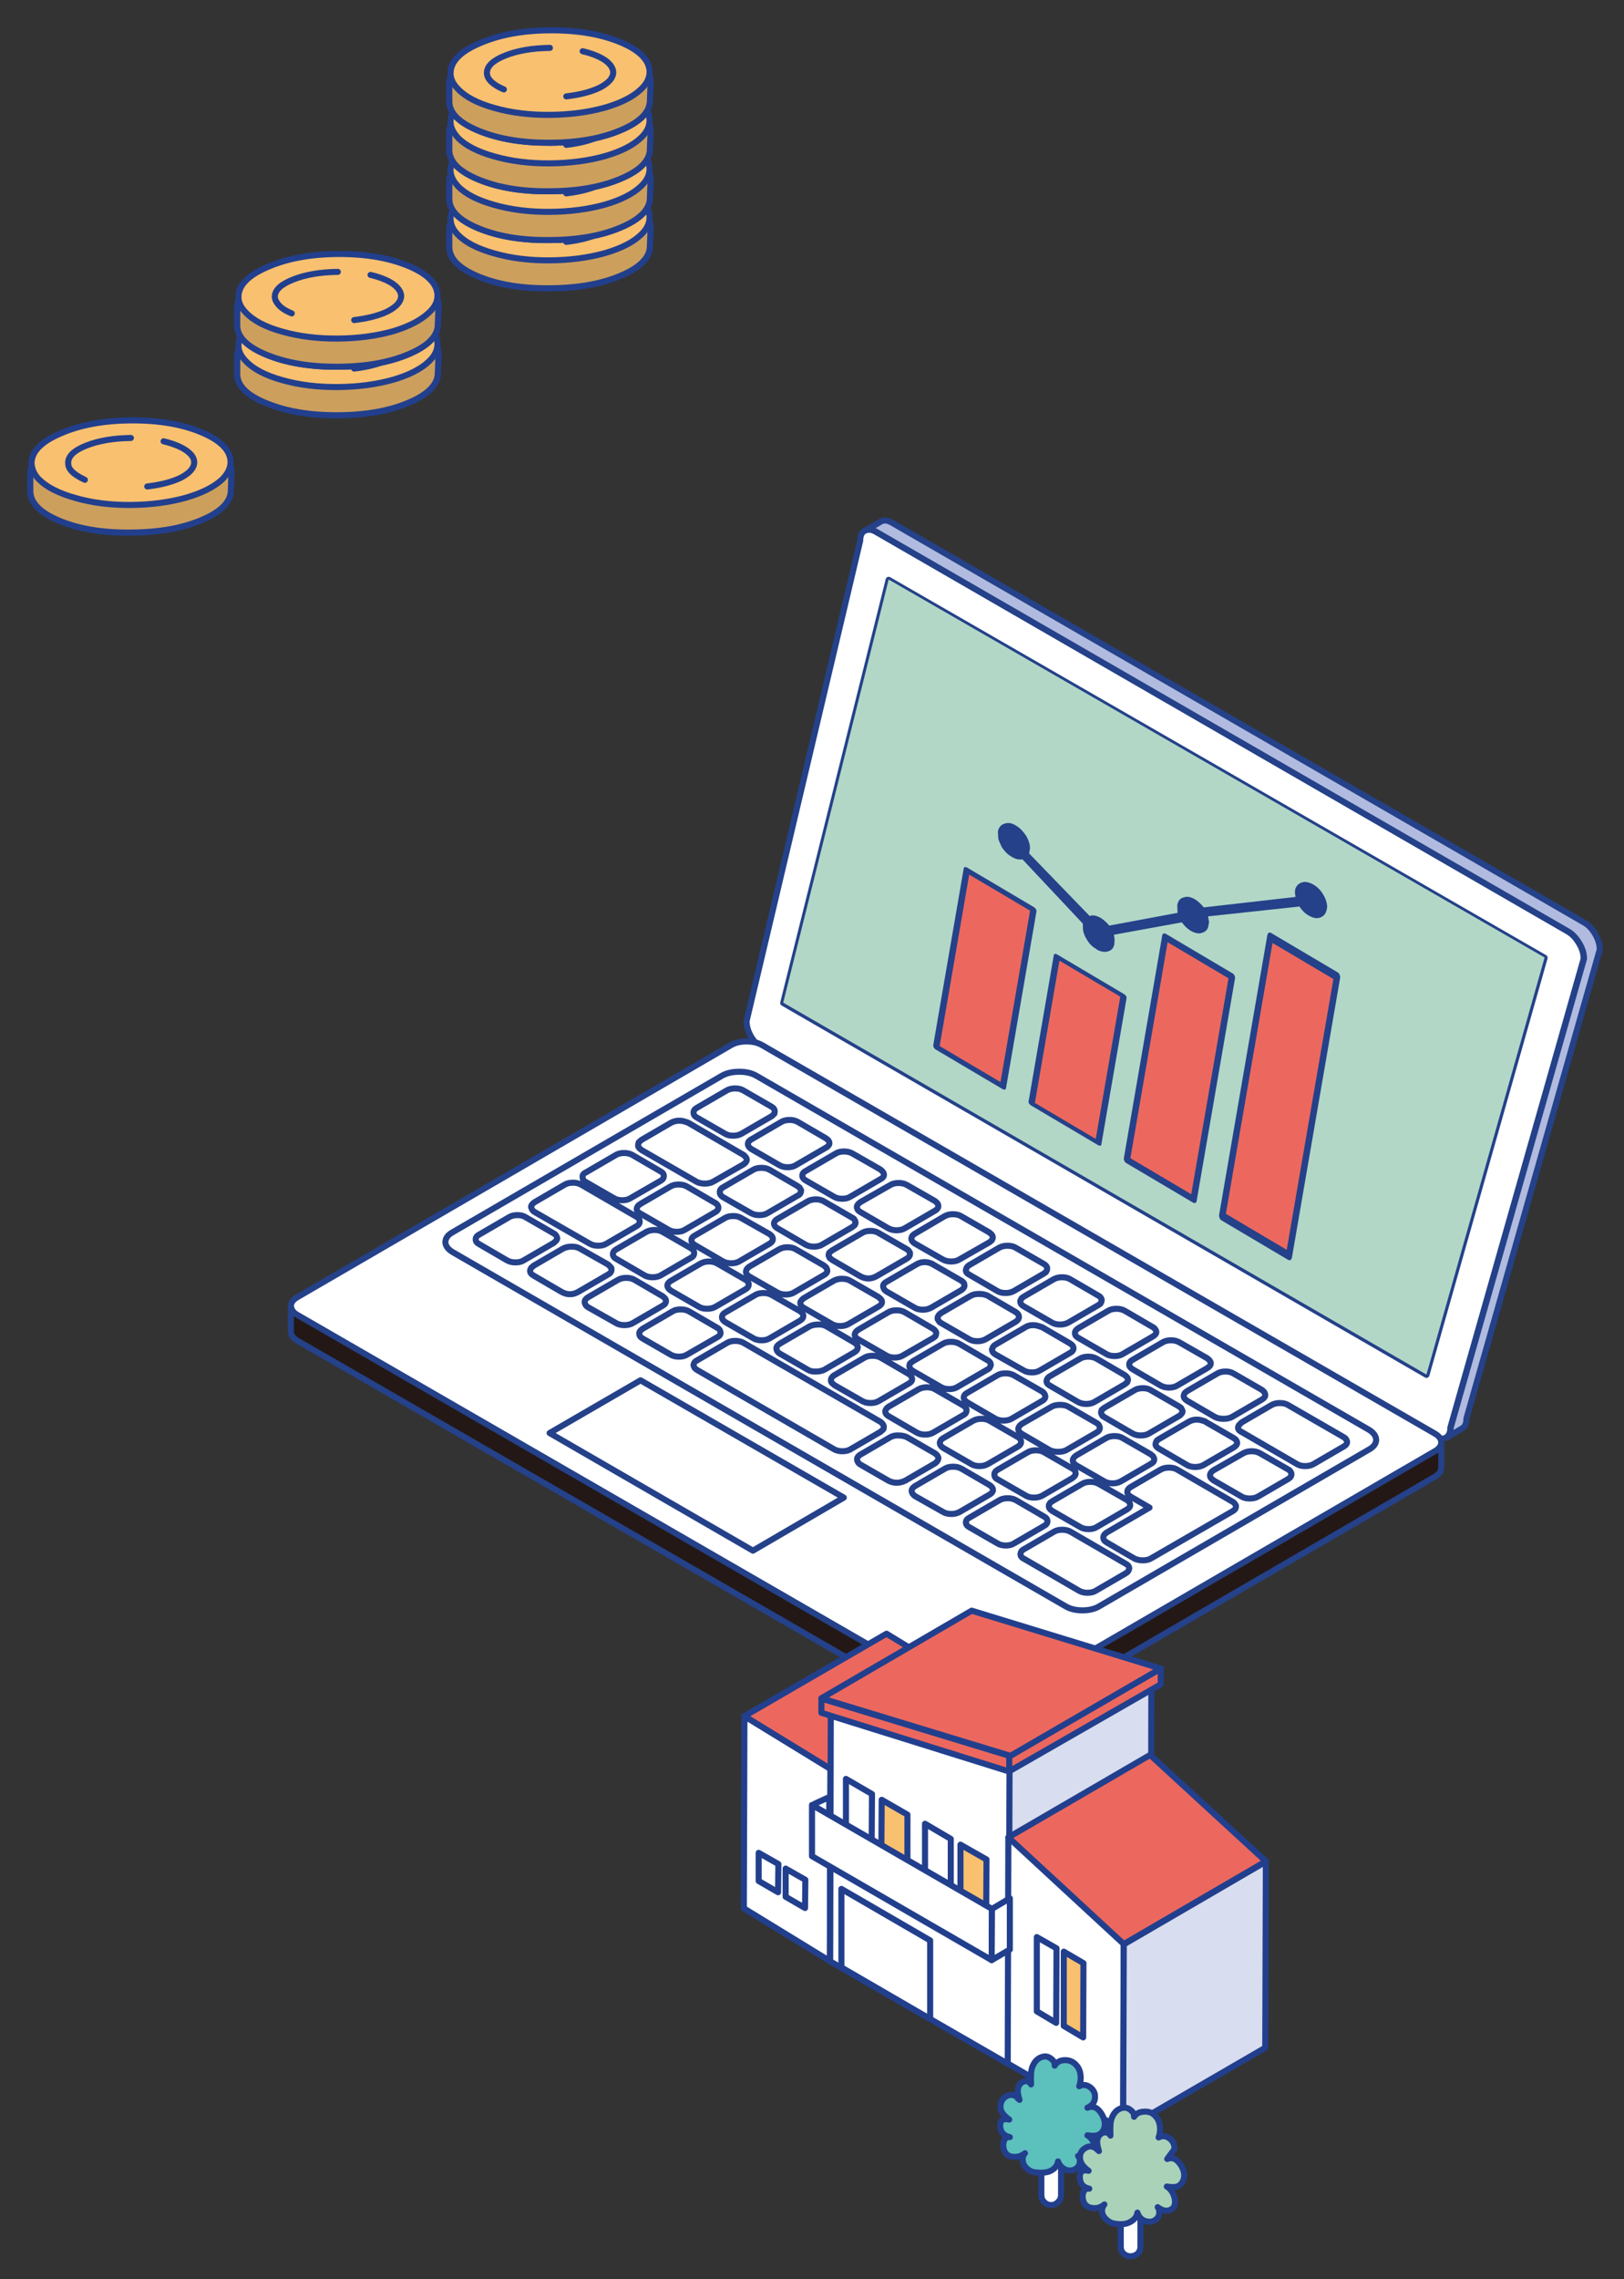 <?xml version="1.0" encoding="utf-8"?><svg id="anm3" image-rendering="auto" baseProfile="basic" version="1.1" x="0px" y="0px" width="268" height="376" xmlns="http://www.w3.org/2000/svg" xmlns:xlink="http://www.w3.org/1999/xlink"><rect width="100%" height="100%" fill="#333333" stroke="none"/><defs><g id="as2" overflow="visible"><g><g id="Layer2_0_FILL"><path fill="#EC685E" stroke="none" d="M11.25 -33.5L0 -33.5 0 0 11.25 0 11.25 -33.5Z"/></g><path id="Layer2_0_1_STROKES" stroke="#244189" stroke-width="1" stroke-linejoin="round" stroke-linecap="round" fill="none" d="M0 -33.5L11.25 -33.5 11.25 0 0 0 0 -33.5Z"/></g></g></defs><g id=".__E3.__82.__B7.__E3.__83.__BC.__E3.__83.__B3-1" overflow="visible"><g id="xsnw" transform="translate(5 5)"><g><g id="dfergt" transform="translate(42.95 80.85)"><g><g id="an3.ai_.__E3.__83.__AC.__E3.__82.__A4.__E3.__83.__A4.__E3.__83.__BC-1_.__3CGroup.__3E" transform="translate(74.75 -.5)"><g><g><g><g id="Layer57_0_FILL"><path fill="#FFF" stroke="none" d="M137.9 70.3Q137.15 69 136.1 68.35L21.8 2.35Q20.75 1.75 20 2.2 19.25 2.6 19.25 3.85L.5 83.1Q.5 84.35 1.25 85.65 2 86.9 3.05 87.55L114.05 151.65Q115.15 152.25 115.9 151.8 116.65 151.4 116.65 150.15L138.65 72.8Q138.65 71.55 137.9 70.3Z"/></g></g><g><path id="Layer58_0_1_STROKES" stroke="#244189" stroke-width="1" stroke-linejoin="round" stroke-linecap="round" fill="none" d="M136.1 68.35Q137.15 69 137.9 70.3 138.65 71.55 138.65 72.8L116.65 150.15Q116.65 151.4 115.9 151.8 115.15 152.25 114.05 151.65L3.05 87.55Q2 86.9 1.25 85.65 .5 84.35 .5 83.1L19.25 3.85Q19.25 2.6 20 2.2 20.75 1.75 21.8 2.35L136.1 68.35Z"/></g></g><g><g><g id="Layer59_0_FILL"><path fill="#B1BBDF" stroke="none" d="M136.15 68.35Q137.2 69 137.95 70.3 138.7 71.55 138.7 72.8L116.7 150.15Q116.7 151.35 116.05 151.8L118.55 150.3Q119.3 149.9 119.3 148.65L141.3 71.3Q141.3 70.05 140.55 68.75 139.8 67.45 138.75 66.85L24.45 .85Q23.35 .25 22.65 .7L20.15 2.15Q20.85 1.8 21.85 2.35L136.15 68.35Z"/></g></g><g><path id="Layer60_0_1_STROKES" stroke="#244189" stroke-width="1" stroke-linejoin="round" stroke-linecap="round" fill="none" d="M138.75 66.85L24.45 .85Q23.35 .25 22.65 .7L20.15 2.15Q20.85 1.8 21.85 2.35L136.15 68.35Q137.2 69 137.95 70.3 138.7 71.55 138.7 72.8L116.7 150.15Q116.7 151.35 116.05 151.8L118.55 150.3Q119.3 149.9 119.3 148.65L141.3 71.3Q141.3 70.05 140.55 68.75 139.8 67.45 138.75 66.85Z"/></g></g></g></g><g id="an3.ai_.__E3.__83.__AC.__E3.__82.__A4.__E3.__83.__A4.__E3.__83.__BC-1_.__3CGroup.__3E_0" transform="translate(-.5 85.4)"><g><g><g><g id="Layer61_0_FILL"><path fill="#FFF" stroke="none" d="M190.4 66.75Q190.4 65.85 189.35 65.25L78.3 1.15Q77.25 .55 75.75 .55 74.25 .55 73.2 1.15L1.6 42.75Q.55 43.35 .55 44.25 .55 45.1 1.6 45.7L112.65 109.8Q113.7 110.45 115.2 110.45 116.7 110.45 117.75 109.8L189.35 68.2Q190.4 67.6 190.4 66.75Z"/></g></g><g><path id="Layer62_0_1_STROKES" stroke="#244189" stroke-width="1" stroke-linejoin="round" stroke-linecap="round" fill="none" d="M189.35 65.25Q190.4 65.85 190.4 66.75 190.4 67.6 189.35 68.2L117.75 109.8Q116.7 110.45 115.2 110.45 113.7 110.45 112.65 109.8L1.6 45.7Q.55 45.1 .55 44.25 .55 43.35 1.6 42.75L73.2 1.15Q74.25 .55 75.75 .55 77.25 .55 78.3 1.15L189.35 65.25Z"/></g></g><g><g><g id="Layer63_0_FILL"><path fill="#231815" stroke="none" d="M189.7 67.9L189.6 68 189.5 68.05 117.4 109.95 117.05 110.1 116.9 110.1 116.75 110.2 116.6 110.2 116.25 110.3 115.85 110.35 115.45 110.35 115.3 110.4 115.1 110.4 114.95 110.35 114.4 110.35 114.05 110.25 113.9 110.25 113.7 110.2 113.2 110 113 109.95 1.6 45.65 1.15 45.35 .8 44.95 .55 44.4 .55 48.4Q.55 49.25 1.6 49.9L113 114.15 113.15 114.2 113.15 114.25 113.55 114.35 113.6 114.35 113.7 114.4 113.9 114.45 113.95 114.45 114.05 114.5 114.35 114.5 114.4 114.55 114.75 114.55 114.95 114.6 115.45 114.6 115.7 114.55 115.85 114.55 116.25 114.5 116.6 114.4 116.7 114.4 116.9 114.35 116.95 114.3 117 114.3 117.3 114.2 117.4 114.15 189.35 72.35 189.4 72.35 189.5 72.25 189.6 72.2 189.8 72 189.85 72 190 71.85 190.05 71.75 190.2 71.6 190.2 71.55 190.25 71.5 190.3 71.4 190.3 71.3 190.35 71.2 190.35 71.1 190.4 71 190.4 66.9 190.35 67 190.35 67.1 190.2 67.4 190.1 67.5 190 67.65 189.85 67.8 189.7 67.9Z"/></g></g><g><path id="Layer64_0_1_STROKES" stroke="#244189" stroke-width="1" stroke-linejoin="round" stroke-linecap="round" fill="none" d="M190.4 66.9L190.35 67 190.35 67.1 190.2 67.4 190.1 67.5 190 67.65 189.85 67.8 189.7 67.9 189.6 68 189.5 68.05 117.4 109.95 117.05 110.1 116.9 110.1 116.75 110.2 116.6 110.2 116.25 110.3 115.85 110.35 115.45 110.35 115.3 110.4 115.1 110.4 114.95 110.35 114.4 110.35 114.05 110.25 113.9 110.25 113.7 110.2 113.2 110 113 109.95 1.6 45.65 1.15 45.35 .8 44.95 .55 44.4 .55 48.4Q.55 49.25 1.6 49.9L113 114.15 113.15 114.2 113.15 114.25 113.55 114.35 113.6 114.35 113.7 114.4 113.9 114.45 113.95 114.45 114.05 114.5 114.35 114.5 114.4 114.55 114.75 114.55 114.95 114.6 115.45 114.6 115.7 114.55 115.85 114.55 116.25 114.5 116.6 114.4 116.7 114.4 116.9 114.35 116.95 114.3 117 114.3 117.3 114.2 117.4 114.15 189.35 72.35 189.4 72.35 189.5 72.25 189.6 72.2 189.8 72 189.85 72 190 71.85 190.05 71.75 190.2 71.6 190.2 71.55 190.25 71.5 190.3 71.4 190.3 71.3 190.35 71.2 190.35 71.1 190.4 71 190.4 66.9Z"/></g></g></g></g><g><path id="Layer3_0_1_STROKES" stroke="#244189" stroke-width="1" stroke-linejoin="round" stroke-linecap="round" fill="none" d="M206.95 72.15L187.45 140.95 81.3 79.6 98.7 9.8 206.95 72.15Z"/></g><g><g id="Layer4_0_FILL"><path fill="#FFF" stroke="none" d="M42.75 150.55L76.3 169.95 91.3 161.2 57.75 141.85 42.75 150.55Z"/></g></g><g><path id="Layer5_0_1_STROKES" stroke="#244189" stroke-width="1" stroke-linejoin="round" stroke-linecap="round" fill="none" d="M91.3 161.2L76.3 169.95 42.75 150.55 57.75 141.85 91.3 161.2Z"/></g><g><g id="Layer6_0_FILL"><path fill="#FFF" stroke="none" d="M178 153.25Q179.15 152.6 179.15 151.65 179.1 150.7 177.95 150L76.85 91.6Q75.7 90.95 74.05 90.95 72.35 90.95 71.2 91.6L26.7 117.45Q25.55 118.1 25.55 119.1 25.6 120 26.75 120.7L127.85 179.1Q129 179.8 130.7 179.8 132.35 179.8 133.5 179.1L178 153.25M163.25 145.6Q164.1 145.6 164.65 145.95L173.75 151.2 174.1 151.45 174.1 151.5 174.2 151.6Q174.65 152.3 173.75 152.8L168.85 155.65Q168.25 156 167.45 156 166.6 156 166.05 155.65L157 150.4Q156.05 149.95 156.5 149.25L156.95 148.8 161.85 145.95Q162.45 145.6 163.25 145.6M164.8 156.65L164.95 156.8 165.1 157.1 165.15 157.15 165.15 157.25Q165.25 157.75 164.6 158.15L159.7 161Q159.1 161.35 158.3 161.35 157.45 161.35 156.9 161L152.3 158.35 151.95 158.05 151.8 157.85Q151.55 157.2 152.3 156.7L157.2 153.9Q157.8 153.55 158.6 153.55 159.4 153.55 160 153.9L164.8 156.65M67.05 98.5Q66.5 98.2 66.5 97.7 66.5 97.2 67.05 96.9L71.95 94.05Q72.55 93.7 73.35 93.7 74.2 93.7 74.75 94.05L79.35 96.7Q79.9 97 79.9 97.5L79.85 97.8 79.85 97.85 79.45 98.25 74.45 101.15Q73.85 101.5 73.05 101.5 72.2 101.5 71.65 101.15L67.05 98.5M75.65 102.45L75.8 102.25 80.95 99.25Q81.5 98.9 82.35 98.9 83.15 98.9 83.75 99.25L88.3 101.9 88.7 102.2Q89.3 102.95 88.3 103.5L83.4 106.35Q82.85 106.7 82.05 106.7 81.2 106.7 80.65 106.35L76.05 103.7Q75.2 103.15 75.6 102.45L75.65 102.45M74.8 104.7L75 104.9Q75.7 105.6 74.7 106.25L69.8 109.05Q69.2 109.4 68.4 109.4 67.55 109.4 67 109.1L57.9 103.85 57.55 103.55 57.5 103.5 57.5 103.45 57.4 103.35 57.35 103.05 57.45 102.6 57.9 102.2 62.8 99.35Q64 98.75 65.3 99.25L65.6 99.35 74.8 104.7M76.3 107.15Q76.85 106.8 77.7 106.8 78.5 106.8 79.1 107.15L83.65 109.8 84 110.05 84 110.1Q84.2 110.3 84.2 110.45L84.25 110.5 84.2 110.8 84.2 110.85 84.1 111 84.1 111.05Q84 111.25 83.65 111.4L78.75 114.25Q78.2 114.6 77.35 114.6 76.55 114.6 75.95 114.25L71.4 111.65Q71.1 111.5 70.9 111.15L70.85 111 70.85 110.9Q70.75 110.35 71.4 110L76.3 107.15M64.05 109.55Q64.85 109.55 65.45 109.9L70 112.55Q70.15 112.6 70.35 112.8L70.5 113Q70.85 113.7 70 114.15L65.1 117Q64.55 117.35 63.75 117.35 62.9 117.35 62.35 117L57.75 114.35Q56.7 113.8 57.4 113L57.75 112.75 62.65 109.9Q63.2 109.55 64.05 109.55M61 107.35Q61.6 107.65 61.6 108.15 61.6 108.65 61.05 108.95L56.1 111.8Q55.55 112.15 54.75 112.15 53.9 112.15 53.35 111.8L48.75 109.15Q48.2 108.9 48.2 108.35 48.1 107.85 48.75 107.55L53.65 104.7Q54.2 104.35 55.05 104.35 55.85 104.35 56.45 104.7L61 107.35M66.75 119.55Q66.15 119.2 66.15 118.75 66.15 118.25 66.75 117.95L71.65 115.1Q72.2 114.75 73.05 114.75 73.85 114.75 74.4 115.1L79 117.7Q79.4 117.95 79.55 118.3 79.75 118.9 79 119.35L74.1 122.2Q73.55 122.55 72.7 122.55 71.9 122.55 71.3 122.2L66.75 119.55M66.05 120.05Q66.6 120.35 66.6 120.85 66.6 121.4 66.05 121.65L61.15 124.5Q60.6 124.85 59.75 124.85 58.9 124.85 58.35 124.5L53.8 121.85Q53.2 121.55 53.2 121.05 53.2 120.55 53.75 120.25L58.65 117.4Q59.25 117.05 60.05 117.05 60.9 117.05 61.45 117.4L66.05 120.05M69.05 122.25Q69.9 122.25 70.45 122.6L75.05 125.25Q75.6 125.55 75.6 126.05 75.6 126.55 75.05 126.85L70.15 129.7Q69.55 130.05 68.75 130.05 67.9 130.05 67.35 129.7L62.75 127.05Q62.3 126.75 62.2 126.35 62.1 125.85 62.75 125.45L67.65 122.6Q68.25 122.25 69.05 122.25M79.95 116.45Q79.45 115.75 80.4 115.2L85.3 112.35Q85.85 112 86.7 112 87.5 112 88.05 112.35L92.9 115.15 93 115.25 93.1 115.45 93.15 115.5 93.2 115.65 93.2 115.7Q93.3 115.85 93.2 115.95L93.2 116.05 93.1 116.2 93.1 116.25 92.65 116.6 87.75 119.45Q87.2 119.8 86.35 119.8 85.55 119.8 84.95 119.45L80.4 116.8Q80.25 116.75 80.05 116.55L79.95 116.45M75.2 123.7Q75.25 123.45 75.7 123.1L80.6 120.25Q81.2 119.9 82 119.9 82.85 119.9 83.4 120.25L88 122.9 88.35 123.2 88.4 123.25 88.4 123.3Q88.9 124 88 124.5L83.1 127.35Q82.55 127.7 81.7 127.7 80.9 127.7 80.3 127.35L75.75 124.75Q75.15 124.4 75.15 123.9L75.2 123.7M46.6 109.25Q47.4 109.25 48 109.6L57.05 114.85Q57.6 115.15 57.6 115.55 57.7 116.1 57.05 116.45L52.15 119.3Q51.6 119.65 50.75 119.65 49.95 119.65 49.35 119.3L40.3 114.1Q39.85 113.85 39.75 113.4L39.7 113.3 39.7 113.25Q39.7 112.85 40.3 112.45L45.2 109.6Q45.75 109.25 46.6 109.25M46.4 119.8Q47.25 119.8 47.8 120.15L52.4 122.75Q52.8 123.1 52.95 123.35L52.95 123.45Q53.05 124.05 52.4 124.4L47.5 127.25Q46.1 128.05 44.7 127.25L40.15 124.6Q39.15 124.05 39.75 123.25L39.95 123.1 40.1 122.95 45 120.1Q45.6 119.8 46.4 119.8M43.75 118.9L43.4 119.2 38.5 122.05Q37.95 122.4 37.1 122.4 36.3 122.4 35.7 122.05L31.15 119.4Q30.55 119.1 30.55 118.6 30.55 118.1 31.15 117.8L36.05 114.95Q36.6 114.6 37.45 114.6 38.25 114.6 38.8 114.95L43.4 117.6Q43.9 117.85 44 118.4 44 118.65 43.75 118.9M57.55 134.15Q57.5 133.75 58.1 133.35L63 130.5Q63.55 130.15 64.4 130.15 65.2 130.15 65.8 130.5L70.35 133.15Q70.85 133.4 70.9 133.75 71.15 134.35 70.4 134.75L65.45 137.6Q64.9 137.95 64.1 137.95 63.25 137.95 62.7 137.6L58.1 134.95Q57.55 134.65 57.55 134.15M54 125.3Q54.6 124.95 55.4 124.95 56.25 124.95 56.8 125.3L61.35 127.95Q61.95 128.35 61.95 128.75 61.95 129.25 61.4 129.55L56.5 132.4Q55.9 132.75 55.1 132.75 54.25 132.75 53.7 132.4L49.1 129.8Q48.65 129.55 48.55 129.05 48.45 128.55 49.1 128.15L54 125.3M76.65 127.8Q77.2 127.45 78.05 127.45 78.85 127.45 79.45 127.8L84 130.4Q84.5 130.7 84.6 131.1 84.7 131.65 84 132.05L79.1 134.9Q78.55 135.25 77.75 135.25 76.9 135.25 76.35 134.9L71.75 132.25Q71.2 131.9 71.2 131.45 71.2 130.95 71.75 130.65L76.65 127.8M73.4 135.35Q74.2 135.35 74.8 135.7L97.35 148.7Q97.9 149.1 97.9 149.55 97.9 149.8 97.8 149.95L97.35 150.35 92.45 153.2Q91.9 153.55 91.05 153.55 90.25 153.55 89.65 153.2L67.1 140.15Q66.5 139.8 66.5 139.25L66.55 139.15Q66.6 138.8 67.1 138.55L72 135.7Q72.55 135.35 73.4 135.35M80.75 137.45Q80.3 137.2 80.2 136.75 80.05 136.25 80.75 135.8L85.65 132.95Q86.25 132.65 87.05 132.65 87.85 132.6 88.45 132.95L93 135.6Q93.6 136 93.6 136.4 93.6 136.9 93 137.25L88.1 140.1Q87.5 140.4 86.75 140.4 85.9 140.45 85.35 140.1L80.75 137.45M124.85 123.3L124.85 123.45Q124.85 123.75 124.65 123.95L124.65 124 124.3 124.25 119.4 127.1Q118.8 127.45 118 127.45 117.15 127.45 116.6 127.1L112.05 124.45Q111.25 124.05 111.5 123.45 111.6 123.1 112 122.85L116.9 120Q117.5 119.65 118.3 119.65 119.15 119.65 119.7 120L124.3 122.65Q124.8 122.95 124.85 123.3M133.75 128.3L133.85 128.5 133.85 128.65 133.8 128.9 133.65 129.2 133.45 129.35 133.4 129.4 133.3 129.45 128.4 132.3Q127.8 132.65 127 132.65 126.15 132.65 125.6 132.3L121 129.65Q120.3 129.25 120.45 128.65L120.55 128.5 120.65 128.3 121 128.05 125.9 125.2Q126.5 124.85 127.3 124.85 128.15 124.85 128.7 125.2L133.25 127.85Q133.7 128.1 133.75 128.3M134.9 130.4Q135.45 130.05 136.3 130.05 137.1 130.05 137.7 130.4L142.25 133.05Q142.55 133.2 142.7 133.45 143.2 134.1 142.25 134.65L137.35 137.5Q136.8 137.85 136 137.85 135.15 137.85 134.6 137.5L130 134.85Q129.45 134.55 129.45 134.1 129.4 133.65 130 133.25L134.9 130.4M123.75 133L124.05 133.1 128.6 135.75Q129.2 136.1 129.2 136.55 129.2 137.05 128.6 137.35L123.7 140.2Q123.15 140.55 122.35 140.55 121.5 140.55 120.95 140.2L116.35 137.6Q115.75 137.25 115.75 136.75L115.8 136.65Q115.9 136.2 116.35 135.95L121.25 133.1Q122.3 132.45 123.75 133M124.85 141.65Q125 141.35 125.35 141.15L130.25 138.3Q130.8 137.95 131.65 137.95 132.45 137.95 133.05 138.3L137.6 140.95Q137.85 141.1 138 141.3L138.1 141.4 138.1 141.45 138.2 141.75 138.15 141.95 138.1 142.05 138.1 142.1 138 142.25 137.6 142.55 132.7 145.4Q132.15 145.75 131.3 145.75 130.5 145.75 129.9 145.4L125.35 142.75Q124.75 142.45 124.75 141.95L124.85 141.65M124.45 144.15Q124.8 144.85 123.95 145.3L119.05 148.15Q118.5 148.5 117.65 148.5 116.85 148.5 116.25 148.15L111.7 145.5Q111.2 145.2 111.1 144.8L111.1 144.7Q111.1 144.2 111.7 143.9L116.6 141.05Q117.15 140.7 118 140.7 118.8 140.7 119.4 141.05L123.95 143.65Q124.25 143.8 124.45 144.15M127 145.9Q127.8 145.9 128.35 146.2L132.95 148.85Q133.25 149 133.4 149.25 133.85 150 132.95 150.5L128.05 153.35Q127.5 153.65 126.65 153.65 125.85 153.65 125.25 153.35L120.7 150.7Q120.1 150.35 120.1 149.9 120.1 149.45 120.65 149.05L125.6 146.2Q126.15 145.9 127 145.9M139 140.05Q138.4 139.7 138.4 139.25 138.4 138.75 139 138.45L143.9 135.6Q144.45 135.25 145.3 135.25 146.1 135.25 146.7 135.6L151.25 138.2 151.55 138.45Q152.3 139.2 151.25 139.85L146.35 142.7Q145.8 143.05 144.95 143.05 144.15 143.05 143.55 142.7L139 140.05M134.15 147.8Q134 147.8 134 147.7L133.85 147.5 133.75 147.15 133.85 146.75 133.95 146.65 134.35 146.35 139.25 143.5Q139.8 143.15 140.65 143.15 141.45 143.15 142 143.5L146.6 146.15 146.95 146.4 147.15 146.8Q147.25 147 147.15 147.15L147.15 147.2Q146.95 147.5 146.75 147.65L146.7 147.7 146.6 147.75 141.7 150.6Q141.15 150.95 140.3 150.95 139.5 150.95 138.9 150.6L134.35 147.95 134.25 147.9 134.15 147.8M147.45 144.2Q147.5 143.9 148 143.6L152.9 140.75Q153.45 140.4 154.3 140.4 155.1 140.4 155.65 140.75L160.25 143.4Q160.35 143.45 160.65 143.75 161.2 144.5 160.25 145.05L155.35 147.9Q154.8 148.2 153.95 148.2 153.15 148.2 152.55 147.9L148 145.25Q147.2 144.75 147.45 144.2M109.3 114.45Q110.15 114.45 110.7 114.8L115.3 117.45 115.65 117.75 115.8 117.95Q116.1 118.6 115.3 119.1L110.4 121.9Q109.85 122.25 109 122.25 108.2 122.25 107.6 121.9L103.05 119.3Q102.45 118.95 102.45 118.45L102.5 118.25Q102.55 117.95 103.05 117.65L107.9 114.8Q108.5 114.45 109.3 114.45M106.3 113.9L101.4 116.75Q100.85 117.1 100 117.1 99.2 117.1 98.6 116.75L94.05 114.1Q93.55 113.8 93.5 113.5L93.45 113.3Q93.45 112.85 94.05 112.45L98.95 109.65Q99.5 109.3 100.35 109.3 101.15 109.3 101.75 109.65L106.3 112.25Q106.4 112.3 106.7 112.6 107.25 113.35 106.3 113.9M101.75 120.25L102 120.45 102.15 120.75 102.2 120.75Q102.35 121.4 101.65 121.8L96.75 124.65Q95.35 125.45 93.95 124.65L89.4 122 88.95 121.65 88.95 121.6 88.85 121.4 88.8 121.25 88.8 121.2 88.85 120.9 88.9 120.85 88.9 120.8 88.95 120.75 89.4 120.4 94.3 117.55Q94.85 117.2 95.7 117.2 96.5 117.2 97.05 117.55L101.75 120.25M105.9 122.65L106.05 122.75 110.75 125.45 111 125.65 111 125.7 111.15 125.85 111.15 125.95Q111.4 126.5 110.65 127L105.75 129.85Q105.15 130.2 104.35 130.2 103.5 130.2 102.95 129.85L98.35 127.2Q97.95 126.95 97.85 126.6 97.6 126 98.35 125.6L103.25 122.75Q104.5 122 105.9 122.65M92.75 104.45L97.3 107.05 97.65 107.35Q98.35 108.15 97.3 108.7L92.4 111.55Q91.85 111.9 91.05 111.9 90.2 111.9 89.65 111.55L85.05 108.9Q84.45 108.55 84.45 108.1 84.45 107.6 85.05 107.3L89.95 104.45Q90.5 104.1 91.35 104.1 92.15 104.1 92.75 104.45M97.5 128.6Q97.85 129.2 97 129.7L92.1 132.55Q91.5 132.9 90.7 132.9 89.85 132.9 89.3 132.55L84.7 129.9Q84 129.5 84.15 128.9 84.35 128.55 84.7 128.3L89.6 125.45Q90.2 125.1 91 125.1 91.85 125.1 92.4 125.45L97 128.1Q97.4 128.4 97.5 128.6M93.25 133.9Q93.45 133.65 93.7 133.5L98.6 130.65Q99.15 130.3 100 130.3 100.8 130.3 101.4 130.65L105.95 133.3Q106.35 133.5 106.55 133.95 106.55 134.3 106.45 134.5L106.35 134.65 106 134.9 101.05 137.75Q100.5 138.1 99.7 138.1 98.85 138.1 98.3 137.75L93.7 135.1Q92.8 134.6 93.25 133.9M89.75 142.65L89.3 142.25 89.2 142.05Q89.05 141.45 89.75 141L94.65 138.15Q95.2 137.8 96.05 137.8 96.85 137.8 97.45 138.15L102 140.8Q102.45 141.05 102.55 141.5 102.7 142 102 142.4L97.1 145.25Q96.55 145.6 95.7 145.6 94.9 145.6 94.3 145.25L89.75 142.65M98.75 147.8Q98.1 147.45 98.15 146.9 98.25 146.5 98.7 146.2L103.6 143.35Q104.2 143 105 143 105.85 143 106.4 143.35L111 146Q111.45 146.3 111.55 146.65L111.55 146.8Q111.55 147.35 111 147.6L106.1 150.45Q105.55 150.8 104.7 150.8 103.9 150.8 103.3 150.45L98.75 147.8M112.25 127.9Q112.8 127.6 113.6 127.6 114.35 127.6 114.95 127.85L115.05 127.9 119.6 130.55Q120.2 130.9 120.2 131.4 120.2 131.85 119.65 132.2L114.75 135.05Q114.15 135.4 113.35 135.4 112.5 135.4 111.95 135.05L107.35 132.4Q107.05 132.25 106.95 132L106.85 131.85 106.8 131.8Q106.65 131.25 107.35 130.75L112.25 127.9M107.6 135.85Q108.15 135.5 109 135.5 109.8 135.5 110.4 135.85L114.95 138.5Q115.55 138.8 115.55 139.3 115.55 139.5 115.4 139.7 115.3 139.95 114.95 140.1L110.05 142.95Q109.5 143.3 108.7 143.3 107.85 143.3 107.3 142.95L102.7 140.3Q102 139.85 102.15 139.3L102.15 139.25 102.25 139.05 102.7 138.7 107.6 135.85M120 151.2Q120.55 151.5 120.55 152 120.55 152.5 120 152.8L115.1 155.65Q114.5 156 113.7 156 112.85 156 112.3 155.65L107.7 153Q107.1 152.6 107.15 152.1 107.25 151.65 107.7 151.4L112.6 148.55Q113.2 148.2 114 148.2 114.85 148.2 115.4 148.55L120 151.2M115.9 159.8Q116 160.3 115.35 160.7L110.45 163.55Q109.85 163.9 109.05 163.9 108.2 163.9 107.65 163.55L103.05 160.95Q102.5 160.55 102.5 160.1 102.5 159.65 103.05 159.3L107.95 156.45Q108.5 156.1 109.35 156.1 110.15 156.1 110.75 156.45L115.3 159.1Q115.8 159.4 115.9 159.8M121.3 160.85L116.7 158.2Q116.15 157.95 116.15 157.4 116.15 156.9 116.7 156.6L121.6 153.75Q122.15 153.4 123 153.4 123.85 153.4 124.4 153.75L129 156.4Q129.55 156.7 129.55 157.2L129.55 157.35 129.4 157.65 129 158 124.1 160.85Q123.5 161.2 122.7 161.2 121.85 161.2 121.3 160.85M106.9 154.7Q106.9 155.15 106.35 155.55L101.45 158.4Q100 159.1 98.65 158.4L94.05 155.75Q93.6 155.5 93.5 155 93.4 154.5 94.05 154.1L98.95 151.25Q99.55 150.9 100.35 150.95 101.15 150.95 101.75 151.25L106.35 153.9Q106.9 154.3 106.9 154.7M116.95 161.65Q117.5 161.3 118.35 161.3 119.15 161.3 119.75 161.65L124.3 164.3Q124.9 164.6 124.9 165.1 124.9 165.6 124.3 165.9L119.4 168.75Q118.85 169.1 118.05 169.1 117.2 169.1 116.65 168.75L112.05 166.1Q111.45 165.8 111.45 165.3 111.45 164.8 112.05 164.5L116.95 161.65M121.05 171.3Q120.3 170.95 120.5 170.3 120.55 169.95 121.05 169.7L125.95 166.85Q126.5 166.5 127.35 166.5 128.15 166.5 128.75 166.85L137.8 172.1Q138.4 172.4 138.4 172.9L138.35 173.05Q138.25 173.45 137.8 173.7L132.9 176.55Q132.35 176.9 131.5 176.9 130.7 176.9 130.1 176.55L121.05 171.3M155.95 151.6Q156.6 152.35 155.6 152.95L150.7 155.8Q150.1 156.15 149.3 156.15 148.45 156.15 147.9 155.8L143.35 153.15Q142.55 152.7 142.8 152.15L142.8 152.1 142.95 151.8 143.15 151.65 143.2 151.6 143.3 151.55 148.2 148.7Q149.35 148.05 150.65 148.55 150.85 148.55 151 148.7L155.6 151.35 155.95 151.6M141.95 154.05Q142.35 154.35 142.4 154.5 142.8 155.2 141.95 155.65L137.05 158.5Q136.45 158.85 135.65 158.85 134.8 158.85 134.25 158.5L129.7 155.9Q129 155.45 129.1 154.95 129.2 154.55 129.65 154.25L134.55 151.4Q135.15 151.05 135.95 151.05 136.8 151.05 137.35 151.4L141.95 154.05M144.95 156.25Q145.8 156.25 146.35 156.6L155.4 161.85Q155.8 162.05 156 162.5 156.1 163.1 155.45 163.45L142.05 171.2Q141.5 171.55 140.65 171.55 139.85 171.55 139.25 171.25L134.7 168.6Q134.2 168.3 134.15 168 134 167.4 134.7 166.95L141.75 162.85 138.65 161.05Q137.9 160.6 138.15 159.95 138.35 159.6 138.65 159.45L143.55 156.6Q144.15 156.25 144.95 156.25M132 158.6Q132.8 158.6 133.4 158.95L137.95 161.55Q138.45 161.85 138.55 162.3 138.65 162.8 137.95 163.2L133.05 166.05Q132.5 166.4 131.7 166.4 130.85 166.4 130.3 166.05L125.7 163.4Q125.05 163 125.15 162.5L125.15 162.4 125.35 162.05 125.7 161.8 130.6 158.95Q131.15 158.6 132 158.6Z"/></g></g><g><path id="Layer7_0_1_STROKES" stroke="#244189" stroke-width="1" stroke-linejoin="round" stroke-linecap="round" fill="none" d="M173.75 152.8L168.85 155.65Q168.25 156 167.45 156 166.6 156 166.05 155.65L157 150.4Q156.05 149.95 156.5 149.25L156.95 148.8 161.85 145.95Q162.45 145.6 163.25 145.6 164.1 145.6 164.65 145.95L173.75 151.2 174.1 151.45 174.1 151.5 174.2 151.6Q174.65 152.3 173.75 152.8ZM177.95 150L76.85 91.6Q75.7 90.95 74.05 90.95 72.35 90.95 71.2 91.6L26.7 117.45Q25.55 118.1 25.55 119.1 25.6 120 26.75 120.7L127.85 179.1Q129 179.8 130.7 179.8 132.35 179.8 133.5 179.1L178 153.25Q179.15 152.6 179.15 151.65 179.1 150.7 177.95 150ZM160 153.9L164.8 156.65 164.95 156.8 165.1 157.1 165.15 157.15 165.15 157.25Q165.25 157.75 164.6 158.15L159.7 161Q159.1 161.35 158.3 161.35 157.45 161.35 156.9 161L152.3 158.35 151.95 158.05 151.8 157.85Q151.55 157.2 152.3 156.7L157.2 153.9Q157.8 153.55 158.6 153.55 159.4 153.55 160 153.9ZM67.05 96.9L71.95 94.05Q72.55 93.7 73.35 93.7 74.2 93.7 74.75 94.05L79.35 96.7Q79.9 97 79.9 97.5L79.85 97.8 79.85 97.85 79.45 98.25 74.45 101.15Q73.85 101.5 73.05 101.5 72.2 101.5 71.65 101.15L67.05 98.5Q66.5 98.2 66.5 97.7 66.5 97.2 67.05 96.9ZM83.75 99.25L88.3 101.9 88.7 102.2Q89.3 102.95 88.3 103.5L83.4 106.35Q82.85 106.7 82.05 106.7 81.2 106.7 80.65 106.35L76.05 103.7Q75.2 103.15 75.6 102.45L75.65 102.45 75.8 102.25 80.95 99.25Q81.5 98.9 82.35 98.9 83.15 98.9 83.75 99.25ZM57.45 102.6L57.9 102.2 62.8 99.35Q64 98.75 65.3 99.25L65.6 99.35 74.8 104.7 75 104.9Q75.7 105.6 74.7 106.25L69.8 109.05Q69.2 109.4 68.4 109.4 67.55 109.4 67 109.1L57.9 103.85 57.55 103.55 57.5 103.5 57.5 103.45 57.4 103.35 57.35 103.05 57.45 102.6ZM83.65 109.8L84 110.05 84 110.1Q84.2 110.3 84.2 110.45L84.25 110.5 84.2 110.8 84.2 110.85 84.1 111 84.1 111.05Q84 111.25 83.65 111.4L78.75 114.25Q78.2 114.6 77.35 114.6 76.55 114.6 75.95 114.25L71.4 111.65Q71.1 111.5 70.9 111.15L70.85 111 70.85 110.9Q70.75 110.35 71.4 110L76.3 107.15Q76.85 106.8 77.7 106.8 78.5 106.8 79.1 107.15L83.65 109.8ZM57.4 113L57.75 112.75 62.65 109.9Q63.2 109.55 64.05 109.55 64.85 109.55 65.45 109.9L70 112.55Q70.15 112.6 70.35 112.8L70.5 113Q70.85 113.7 70 114.15L65.1 117Q64.55 117.35 63.75 117.35 62.9 117.35 62.35 117L57.75 114.35Q56.7 113.8 57.4 113ZM48.75 107.55L53.65 104.7Q54.2 104.35 55.05 104.35 55.85 104.35 56.45 104.7L61 107.35Q61.6 107.65 61.6 108.15 61.6 108.65 61.05 108.95L56.1 111.8Q55.55 112.15 54.75 112.15 53.9 112.15 53.35 111.8L48.75 109.15Q48.2 108.9 48.2 108.35 48.1 107.85 48.75 107.55ZM66.75 117.95L71.65 115.1Q72.2 114.75 73.05 114.75 73.85 114.75 74.4 115.1L79 117.7Q79.4 117.95 79.55 118.3 79.75 118.9 79 119.35L74.1 122.2Q73.55 122.55 72.7 122.55 71.9 122.55 71.3 122.2L66.75 119.55Q66.15 119.2 66.15 118.75 66.15 118.25 66.75 117.95ZM66.6 120.85Q66.6 121.4 66.05 121.65L61.15 124.5Q60.6 124.85 59.75 124.85 58.9 124.85 58.35 124.5L53.8 121.85Q53.2 121.55 53.2 121.05 53.2 120.55 53.75 120.25L58.65 117.4Q59.25 117.05 60.05 117.05 60.9 117.05 61.45 117.4L66.05 120.05Q66.6 120.35 66.6 120.85ZM62.75 125.45L67.65 122.6Q68.25 122.25 69.05 122.25 69.9 122.25 70.45 122.6L75.05 125.25Q75.6 125.55 75.6 126.05 75.6 126.55 75.05 126.85L70.15 129.7Q69.55 130.05 68.75 130.05 67.9 130.05 67.35 129.7L62.75 127.05Q62.3 126.75 62.2 126.35 62.1 125.85 62.75 125.45ZM88.05 112.35L92.9 115.15 93 115.25 93.1 115.45 93.15 115.5 93.2 115.65 93.2 115.7Q93.3 115.85 93.2 115.95L93.2 116.05 93.1 116.2 93.1 116.25 92.65 116.6 87.75 119.45Q87.2 119.8 86.35 119.8 85.55 119.8 84.95 119.45L80.4 116.8Q80.25 116.75 80.05 116.55L79.95 116.45Q79.45 115.75 80.4 115.2L85.3 112.35Q85.85 112 86.7 112 87.5 112 88.05 112.35ZM80.6 120.25Q81.2 119.9 82 119.9 82.85 119.9 83.4 120.25L88 122.9 88.35 123.2 88.4 123.25 88.4 123.3Q88.9 124 88 124.5L83.1 127.35Q82.55 127.7 81.7 127.7 80.9 127.7 80.3 127.35L75.75 124.75Q75.15 124.4 75.15 123.9L75.2 123.7Q75.25 123.45 75.7 123.1L80.6 120.25ZM40.3 112.45L45.2 109.6Q45.75 109.25 46.6 109.25 47.4 109.25 48 109.6L57.05 114.85Q57.6 115.15 57.6 115.55 57.7 116.1 57.05 116.45L52.15 119.3Q51.6 119.65 50.75 119.65 49.95 119.65 49.35 119.3L40.3 114.1Q39.85 113.85 39.75 113.4L39.7 113.3 39.7 113.25Q39.7 112.85 40.3 112.45ZM39.75 123.25L39.95 123.1 40.1 122.95 45 120.1Q45.6 119.8 46.4 119.8 47.25 119.8 47.8 120.15L52.4 122.75Q52.8 123.1 52.95 123.35L52.95 123.45Q53.05 124.05 52.4 124.4L47.5 127.25Q46.1 128.05 44.7 127.25L40.15 124.6Q39.15 124.05 39.75 123.25ZM35.7 122.05L31.15 119.4Q30.55 119.1 30.55 118.6 30.55 118.1 31.15 117.8L36.05 114.95Q36.6 114.6 37.45 114.6 38.25 114.6 38.8 114.95L43.4 117.6Q43.9 117.85 44 118.4 44 118.65 43.75 118.9L43.4 119.2 38.5 122.05Q37.95 122.4 37.1 122.4 36.3 122.4 35.7 122.05ZM57.55 134.15Q57.5 133.75 58.1 133.35L63 130.5Q63.55 130.15 64.4 130.15 65.2 130.15 65.8 130.5L70.35 133.15Q70.85 133.4 70.9 133.75 71.15 134.35 70.4 134.75L65.45 137.6Q64.9 137.95 64.1 137.95 63.25 137.95 62.7 137.6L58.1 134.95Q57.55 134.65 57.55 134.15ZM49.1 128.15L54 125.3Q54.6 124.95 55.4 124.95 56.25 124.95 56.8 125.3L61.35 127.95Q61.95 128.35 61.95 128.75 61.95 129.25 61.4 129.55L56.5 132.4Q55.9 132.75 55.1 132.75 54.25 132.75 53.7 132.4L49.1 129.8Q48.65 129.55 48.55 129.05 48.45 128.55 49.1 128.15ZM76.65 127.8Q77.2 127.45 78.05 127.45 78.85 127.45 79.45 127.8L84 130.4Q84.5 130.7 84.6 131.1 84.7 131.65 84 132.05L79.1 134.9Q78.55 135.25 77.75 135.25 76.9 135.25 76.35 134.9L71.75 132.25Q71.2 131.9 71.2 131.45 71.2 130.95 71.75 130.65L76.65 127.8ZM97.9 149.55Q97.9 149.8 97.8 149.95L97.35 150.35 92.45 153.2Q91.9 153.55 91.05 153.55 90.25 153.55 89.65 153.2L67.1 140.15Q66.5 139.8 66.5 139.25L66.55 139.15Q66.6 138.8 67.1 138.55L72 135.7Q72.55 135.35 73.4 135.35 74.2 135.35 74.8 135.7L97.35 148.7Q97.9 149.1 97.9 149.55ZM93.6 136.4Q93.6 136.9 93 137.25L88.1 140.1Q87.5 140.4 86.75 140.4 85.9 140.45 85.35 140.1L80.75 137.45Q80.3 137.2 80.2 136.75 80.05 136.25 80.75 135.8L85.65 132.95Q86.25 132.65 87.05 132.65 87.85 132.6 88.45 132.95L93 135.6Q93.6 136 93.6 136.4ZM119.7 120L124.3 122.65Q124.8 122.95 124.85 123.3L124.85 123.45Q124.85 123.75 124.65 123.95L124.65 124 124.3 124.25 119.4 127.1Q118.8 127.45 118 127.45 117.15 127.45 116.6 127.1L112.05 124.45Q111.25 124.05 111.5 123.45 111.6 123.1 112 122.85L116.9 120Q117.5 119.65 118.3 119.65 119.15 119.65 119.7 120ZM128.7 125.2L133.25 127.85Q133.7 128.1 133.75 128.3L133.85 128.5 133.85 128.65 133.8 128.9 133.65 129.2 133.45 129.35 133.4 129.4 133.3 129.45 128.4 132.3Q127.8 132.65 127 132.65 126.15 132.65 125.6 132.3L121 129.65Q120.3 129.25 120.45 128.65L120.55 128.5 120.65 128.3 121 128.05 125.9 125.2Q126.5 124.85 127.3 124.85 128.15 124.85 128.7 125.2ZM137.7 130.4L142.25 133.05Q142.55 133.2 142.7 133.45 143.2 134.1 142.25 134.65L137.35 137.5Q136.8 137.85 136 137.85 135.15 137.85 134.6 137.5L130 134.85Q129.45 134.55 129.45 134.1 129.4 133.65 130 133.25L134.9 130.4Q135.45 130.05 136.3 130.05 137.1 130.05 137.7 130.4ZM121.25 133.1Q122.3 132.45 123.75 133L124.05 133.1 128.6 135.75Q129.2 136.1 129.2 136.55 129.2 137.05 128.6 137.35L123.7 140.2Q123.15 140.55 122.35 140.55 121.5 140.55 120.95 140.2L116.35 137.6Q115.75 137.25 115.75 136.75L115.8 136.65Q115.9 136.2 116.35 135.95L121.25 133.1ZM130.25 138.3Q130.8 137.95 131.65 137.95 132.45 137.95 133.05 138.3L137.6 140.95Q137.85 141.1 138 141.3L138.1 141.4 138.1 141.45 138.2 141.75 138.15 141.95 138.1 142.05 138.1 142.1 138 142.25 137.6 142.55 132.7 145.4Q132.15 145.75 131.3 145.75 130.5 145.75 129.9 145.4L125.35 142.75Q124.75 142.45 124.75 141.95L124.85 141.65Q125 141.35 125.35 141.15L130.25 138.3ZM111.1 144.7Q111.1 144.2 111.7 143.9L116.6 141.05Q117.15 140.7 118 140.7 118.8 140.7 119.4 141.05L123.95 143.65Q124.25 143.8 124.45 144.15 124.8 144.85 123.95 145.3L119.05 148.15Q118.5 148.5 117.65 148.5 116.85 148.5 116.25 148.15L111.7 145.5Q111.2 145.2 111.1 144.8L111.1 144.7ZM132.95 150.5L128.05 153.35Q127.5 153.65 126.65 153.65 125.85 153.65 125.25 153.35L120.7 150.7Q120.1 150.35 120.1 149.9 120.1 149.45 120.65 149.05L125.6 146.2Q126.15 145.9 127 145.9 127.8 145.9 128.35 146.2L132.95 148.85Q133.25 149 133.4 149.25 133.85 150 132.95 150.5ZM146.7 135.6L151.25 138.2 151.55 138.45Q152.3 139.2 151.25 139.85L146.35 142.7Q145.8 143.05 144.95 143.05 144.15 143.05 143.55 142.7L139 140.05Q138.4 139.7 138.4 139.25 138.4 138.75 139 138.45L143.9 135.6Q144.45 135.25 145.3 135.25 146.1 135.25 146.7 135.6ZM141.7 150.6Q141.15 150.95 140.3 150.95 139.5 150.95 138.9 150.6L134.35 147.95 134.25 147.9 134.15 147.8Q134 147.8 134 147.7L133.85 147.5 133.75 147.15 133.85 146.75 133.95 146.65 134.35 146.35 139.25 143.5Q139.8 143.15 140.65 143.15 141.45 143.15 142 143.5L146.6 146.15 146.95 146.4 147.15 146.8Q147.25 147 147.15 147.15L147.15 147.2Q146.95 147.5 146.75 147.65L146.7 147.7 146.6 147.75 141.7 150.6ZM155.65 140.75L160.25 143.4Q160.35 143.45 160.65 143.75 161.2 144.5 160.25 145.05L155.35 147.9Q154.8 148.2 153.95 148.2 153.15 148.2 152.55 147.9L148 145.25Q147.2 144.75 147.45 144.2 147.5 143.9 148 143.6L152.9 140.75Q153.45 140.4 154.3 140.4 155.1 140.4 155.65 140.75ZM110.7 114.8L115.3 117.45 115.65 117.75 115.8 117.95Q116.1 118.6 115.3 119.1L110.4 121.9Q109.85 122.25 109 122.25 108.2 122.25 107.6 121.9L103.05 119.3Q102.45 118.95 102.45 118.45L102.5 118.25Q102.55 117.95 103.05 117.65L107.9 114.8Q108.5 114.45 109.3 114.45 110.15 114.45 110.7 114.8ZM101.75 109.65L106.3 112.25Q106.4 112.3 106.7 112.6 107.25 113.35 106.3 113.9L101.4 116.75Q100.85 117.1 100 117.1 99.2 117.1 98.6 116.75L94.05 114.1Q93.55 113.8 93.5 113.5L93.45 113.3Q93.45 112.85 94.05 112.45L98.95 109.65Q99.5 109.3 100.35 109.3 101.15 109.3 101.75 109.65ZM94.3 117.55Q94.85 117.2 95.7 117.2 96.5 117.2 97.05 117.55L101.75 120.25 102 120.45 102.15 120.75 102.2 120.75Q102.35 121.4 101.65 121.8L96.75 124.65Q95.35 125.45 93.95 124.65L89.4 122 88.95 121.65 88.95 121.6 88.85 121.4 88.8 121.25 88.8 121.2 88.85 120.9 88.9 120.85 88.9 120.8 88.95 120.75 89.4 120.4 94.3 117.55ZM106.05 122.75L110.75 125.45 111 125.65 111 125.7 111.15 125.85 111.15 125.95Q111.4 126.5 110.65 127L105.75 129.85Q105.15 130.2 104.35 130.2 103.5 130.2 102.95 129.85L98.35 127.2Q97.95 126.95 97.85 126.6 97.6 126 98.35 125.6L103.25 122.75Q104.5 122 105.9 122.65L106.05 122.75ZM92.75 104.45L97.3 107.05 97.65 107.35Q98.35 108.15 97.3 108.7L92.4 111.55Q91.85 111.9 91.05 111.9 90.2 111.9 89.65 111.55L85.05 108.9Q84.45 108.55 84.45 108.1 84.45 107.6 85.05 107.3L89.95 104.45Q90.5 104.1 91.35 104.1 92.15 104.1 92.75 104.45ZM89.6 125.45Q90.2 125.1 91 125.1 91.85 125.1 92.4 125.45L97 128.1Q97.4 128.4 97.5 128.6 97.85 129.2 97 129.7L92.1 132.55Q91.5 132.9 90.7 132.9 89.85 132.9 89.3 132.55L84.7 129.9Q84 129.5 84.15 128.9 84.35 128.55 84.7 128.3L89.6 125.45ZM98.6 130.65Q99.15 130.3 100 130.3 100.8 130.3 101.4 130.65L105.95 133.3Q106.35 133.5 106.55 133.95 106.55 134.3 106.45 134.5L106.35 134.65 106 134.9 101.05 137.75Q100.5 138.1 99.7 138.1 98.85 138.1 98.3 137.75L93.7 135.1Q92.8 134.6 93.25 133.9 93.45 133.65 93.7 133.5L98.6 130.65ZM97.1 145.25Q96.55 145.6 95.7 145.6 94.9 145.6 94.3 145.25L89.75 142.65 89.3 142.25 89.2 142.05Q89.05 141.45 89.75 141L94.65 138.15Q95.2 137.8 96.05 137.8 96.85 137.8 97.45 138.15L102 140.8Q102.45 141.05 102.55 141.5 102.7 142 102 142.4L97.1 145.25ZM98.15 146.9Q98.25 146.5 98.7 146.2L103.6 143.35Q104.2 143 105 143 105.85 143 106.4 143.35L111 146Q111.45 146.3 111.55 146.65L111.55 146.8Q111.55 147.35 111 147.6L106.1 150.45Q105.55 150.8 104.7 150.8 103.9 150.8 103.3 150.45L98.75 147.8Q98.1 147.45 98.15 146.9ZM115.05 127.9L119.6 130.55Q120.2 130.9 120.2 131.4 120.2 131.85 119.65 132.2L114.75 135.05Q114.15 135.4 113.35 135.4 112.5 135.4 111.95 135.05L107.35 132.4Q107.05 132.25 106.95 132L106.85 131.85 106.8 131.8Q106.65 131.25 107.35 130.75L112.25 127.9Q112.8 127.6 113.6 127.6 114.35 127.6 114.95 127.85L115.05 127.9ZM107.6 135.85Q108.15 135.5 109 135.5 109.8 135.5 110.4 135.85L114.95 138.5Q115.55 138.8 115.55 139.3 115.55 139.5 115.4 139.7 115.3 139.95 114.95 140.1L110.05 142.95Q109.5 143.3 108.7 143.3 107.85 143.3 107.3 142.95L102.7 140.3Q102 139.85 102.15 139.3L102.15 139.25 102.25 139.05 102.7 138.7 107.6 135.85ZM107.15 152.1Q107.25 151.65 107.7 151.4L112.6 148.55Q113.2 148.2 114 148.2 114.85 148.2 115.4 148.55L120 151.2Q120.55 151.5 120.55 152 120.55 152.5 120 152.8L115.1 155.65Q114.5 156 113.7 156 112.85 156 112.3 155.65L107.7 153Q107.1 152.6 107.15 152.1ZM107.65 163.55L103.05 160.95Q102.5 160.55 102.5 160.1 102.5 159.65 103.05 159.3L107.95 156.45Q108.5 156.1 109.35 156.1 110.15 156.1 110.75 156.45L115.3 159.1Q115.8 159.4 115.9 159.8 116 160.3 115.35 160.7L110.45 163.55Q109.85 163.9 109.05 163.9 108.2 163.9 107.65 163.55ZM129 158L124.1 160.85Q123.5 161.2 122.7 161.2 121.85 161.2 121.3 160.85L116.7 158.2Q116.15 157.95 116.15 157.4 116.15 156.9 116.7 156.6L121.6 153.75Q122.15 153.4 123 153.4 123.85 153.4 124.4 153.75L129 156.4Q129.55 156.7 129.55 157.2L129.55 157.35 129.4 157.65 129 158ZM94.05 154.1L98.95 151.25Q99.55 150.9 100.35 150.95 101.15 150.95 101.75 151.25L106.35 153.9Q106.9 154.3 106.9 154.7 106.9 155.15 106.35 155.55L101.45 158.4Q100 159.1 98.65 158.4L94.05 155.75Q93.6 155.5 93.5 155 93.4 154.5 94.05 154.1ZM124.9 165.1Q124.9 165.6 124.3 165.9L119.4 168.75Q118.85 169.1 118.05 169.1 117.2 169.1 116.65 168.75L112.05 166.1Q111.45 165.8 111.45 165.3 111.45 164.8 112.05 164.5L116.95 161.65Q117.5 161.3 118.35 161.3 119.15 161.3 119.75 161.65L124.3 164.3Q124.9 164.6 124.9 165.1ZM138.4 172.9L138.35 173.05Q138.25 173.45 137.8 173.7L132.9 176.55Q132.35 176.9 131.5 176.9 130.7 176.9 130.1 176.55L121.05 171.3Q120.3 170.95 120.5 170.3 120.55 169.95 121.05 169.7L125.95 166.85Q126.5 166.5 127.35 166.5 128.15 166.5 128.75 166.85L137.8 172.1Q138.4 172.4 138.4 172.9ZM155.95 151.6Q156.6 152.35 155.6 152.95L150.7 155.8Q150.1 156.15 149.3 156.15 148.45 156.15 147.9 155.8L143.35 153.15Q142.55 152.7 142.8 152.15L142.8 152.1 142.95 151.8 143.15 151.65 143.2 151.6 143.3 151.55 148.2 148.7Q149.35 148.05 150.65 148.55 150.85 148.55 151 148.7L155.6 151.35 155.95 151.6ZM134.55 151.4Q135.15 151.05 135.95 151.05 136.8 151.05 137.35 151.4L141.95 154.05Q142.35 154.35 142.4 154.5 142.8 155.2 141.95 155.65L137.05 158.5Q136.45 158.85 135.65 158.85 134.8 158.85 134.25 158.5L129.7 155.9Q129 155.45 129.1 154.95 129.2 154.55 129.65 154.25L134.55 151.4ZM155.45 163.45L142.05 171.2Q141.5 171.55 140.65 171.55 139.85 171.55 139.25 171.25L134.7 168.6Q134.2 168.3 134.15 168 134 167.4 134.7 166.95L141.75 162.85 138.65 161.05Q137.9 160.6 138.15 159.95 138.35 159.6 138.65 159.45L143.55 156.6Q144.15 156.25 144.95 156.25 145.8 156.25 146.35 156.6L155.4 161.85Q155.8 162.05 156 162.5 156.1 163.1 155.45 163.45ZM125.15 162.5L125.15 162.4 125.35 162.05 125.7 161.8 130.6 158.95Q131.15 158.6 132 158.6 132.8 158.6 133.4 158.95L137.95 161.55Q138.45 161.85 138.55 162.3 138.65 162.8 137.95 163.2L133.05 166.05Q132.5 166.4 131.7 166.4 130.85 166.4 130.3 166.05L125.7 163.4Q125.05 163 125.15 162.5Z"/></g><g id=".__E3.__82.__B7.__E3.__83.__B3.__E3.__83.__9C.__E3.__83.__AB-1" transform="translate(81.3 9.8)"><g><g id="Layer65_0_FILL"><path fill="#B2D7C7" stroke="none" d="M0 69.75L106.15 131.1 125.65 62.3 17.4 -.05 0 69.75Z"/></g></g></g></g></g><g id="as3"><g><g><g><g id="Layer8_0_FILL"><path fill="#F9C06F" stroke="none" d="M102.35 32.1Q101.85 29.55 97.05 28.25 92.65 27 85.7 27.05 78.75 27.1 74.35 28.45 69.55 29.9 69.15 32.5 69.15 35.6 69.15 35.75 69.15 38.65 74.05 40.65 78.95 42.65 85.85 42.55 92.75 42.5 97.5 40.45 102.3 38.4 102.25 35.5 102.4 32.25 102.35 32.1Z"/></g><path id="Layer8_0_1_STROKES" stroke="#223F8D" stroke-width="1" stroke-linejoin="round" stroke-linecap="round" fill="none" d="M102.25 35.5Q102.3 38.4 97.5 40.45 92.75 42.5 85.85 42.55 78.95 42.65 74.05 40.65 69.15 38.65 69.15 35.75 69.15 35.6 69.15 32.5 69.55 29.9 74.35 28.45 78.75 27.1 85.7 27.05 92.65 27 97.05 28.25 101.85 29.55 102.35 32.1 102.4 32.25 102.25 35.5Z"/></g><g><g id="Layer9_0_FILL"><path fill="#CD9F5D" stroke="none" d="M97.5 40.45Q102.3 38.4 102.25 35.5 102.4 32.25 102.35 32.1 101.85 29.55 97.05 28.25 92.65 27 85.7 27.05 78.75 27.1 74.35 28.45 69.55 29.9 69.15 32.5 69.15 35.6 69.15 35.75 69.15 38.65 74.05 40.65 78.95 42.65 85.85 42.55 92.75 42.5 97.5 40.45Z"/></g><path id="Layer9_0_1_STROKES" stroke="#223F8D" stroke-width="1" stroke-linejoin="round" stroke-linecap="round" fill="none" d="M102.25 35.5Q102.3 38.4 97.5 40.45 92.75 42.5 85.85 42.55 78.95 42.65 74.05 40.65 69.15 38.65 69.15 35.75 69.15 35.6 69.15 32.5 69.55 29.9 74.35 28.45 78.75 27.1 85.7 27.05 92.65 27 97.05 28.25 101.85 29.55 102.35 32.1 102.4 32.25 102.25 35.5Z"/></g><g><g id="Layer10_0_FILL"><path fill="#F9C06F" stroke="none" d="M100.75 33.75Q102.2 32.4 102.2 30.85 102.15 27.95 97.35 25.95 92.55 23.95 85.7 24 78.95 24.05 74.15 26.15 69.35 28.2 69.35 31.1 69.35 32.5 70.6 33.75 72.45 35.65 76.55 36.8 80.75 38 85.8 37.95 90.75 37.9 94.85 36.75 98.8 35.6 100.75 33.75Z"/></g><path id="Layer10_0_1_STROKES" stroke="#223F8D" stroke-width="1" stroke-linejoin="round" stroke-linecap="round" fill="none" d="M102.2 30.85Q102.2 32.4 100.75 33.75 98.8 35.6 94.85 36.75 90.75 37.9 85.8 37.95 80.75 38 76.55 36.8 72.45 35.65 70.6 33.75 69.35 32.5 69.35 31.1 69.35 28.2 74.15 26.15 78.95 24.05 85.7 24 92.55 23.95 97.35 25.95 102.15 27.95 102.2 30.85Z"/></g><g><path id="Layer11_0_1_STROKES" stroke="#223F8D" stroke-width="1" stroke-linejoin="round" stroke-linecap="round" fill="none" d="M91.15 27.45Q93.45 28 94.8 28.9 96.15 29.85 96.2 30.9 96.2 32.3 94 33.45 91.85 34.5 88.45 34.9"/></g><g><path id="Layer12_0_1_STROKES" stroke="#223F8D" stroke-width="1" stroke-linejoin="round" stroke-linecap="round" fill="none" d="M78.15 33.8Q76.55 33.1 75.85 32.3 75.35 31.65 75.35 31.05 75.35 29.35 78.4 28.15 81.45 26.95 85.75 26.9"/></g></g><g><g><g id="Layer13_0_FILL"><path fill="#F9C06F" stroke="none" d="M97.5 32.5Q102.3 30.45 102.25 27.55 102.4 24.3 102.35 24.15 101.85 21.6 97.05 20.25 92.7 19.05 85.7 19.1 78.75 19.15 74.35 20.5 69.55 21.95 69.15 24.55 69.15 27.65 69.15 27.8 69.15 30.7 74.05 32.7 78.95 34.7 85.85 34.6 92.75 34.55 97.5 32.5Z"/></g><path id="Layer13_0_1_STROKES" stroke="#223F8D" stroke-width="1" stroke-linejoin="round" stroke-linecap="round" fill="none" d="M102.25 27.55Q102.3 30.45 97.5 32.5 92.75 34.55 85.85 34.6 78.95 34.7 74.05 32.7 69.15 30.7 69.15 27.8 69.15 27.65 69.15 24.55 69.55 21.95 74.35 20.5 78.75 19.15 85.7 19.1 92.7 19.05 97.05 20.25 101.85 21.6 102.35 24.15 102.4 24.3 102.25 27.55Z"/></g><g><g id="Layer14_0_FILL"><path fill="#CD9F5D" stroke="none" d="M97.5 32.5Q102.3 30.45 102.25 27.55 102.4 24.3 102.35 24.15 101.85 21.6 97.05 20.25 92.7 19.05 85.7 19.1 78.75 19.15 74.35 20.5 69.55 21.95 69.15 24.55 69.15 27.65 69.15 27.8 69.15 30.7 74.05 32.7 78.95 34.7 85.85 34.6 92.75 34.55 97.5 32.5Z"/></g><path id="Layer14_0_1_STROKES" stroke="#223F8D" stroke-width="1" stroke-linejoin="round" stroke-linecap="round" fill="none" d="M102.25 27.55Q102.3 30.45 97.5 32.5 92.75 34.55 85.85 34.6 78.95 34.7 74.05 32.7 69.15 30.7 69.15 27.8 69.15 27.65 69.15 24.55 69.55 21.95 74.35 20.5 78.75 19.15 85.7 19.1 92.7 19.05 97.05 20.25 101.85 21.6 102.35 24.15 102.4 24.3 102.25 27.55Z"/></g><g><g id="Layer15_0_FILL"><path fill="#F9C06F" stroke="none" d="M97.35 17.95Q92.5 15.95 85.7 16 78.95 16.05 74.15 18.15 69.35 20.2 69.35 23.1 69.35 24.4 70.6 25.75 72.45 27.65 76.55 28.8 80.75 30 85.8 29.95 90.75 29.9 94.85 28.75 98.8 27.6 100.75 25.75 102.2 24.4 102.2 22.85 102.15 19.95 97.35 17.95Z"/></g><path id="Layer15_0_1_STROKES" stroke="#223F8D" stroke-width="1" stroke-linejoin="round" stroke-linecap="round" fill="none" d="M102.2 22.85Q102.2 24.4 100.75 25.75 98.8 27.6 94.85 28.75 90.75 29.9 85.8 29.95 80.75 30 76.55 28.8 72.45 27.65 70.6 25.75 69.35 24.4 69.35 23.1 69.35 20.2 74.15 18.15 78.95 16.05 85.7 16 92.5 15.95 97.35 17.95 102.15 19.95 102.2 22.85Z"/></g><g><path id="Layer16_0_1_STROKES" stroke="#223F8D" stroke-width="1" stroke-linejoin="round" stroke-linecap="round" fill="none" d="M91.15 19.45Q93.45 20 94.8 20.9 96.15 21.85 96.2 22.9 96.2 24.3 94 25.45 91.85 26.5 88.45 26.9"/></g><g><path id="Layer17_0_1_STROKES" stroke="#223F8D" stroke-width="1" stroke-linejoin="round" stroke-linecap="round" fill="none" d="M78.15 25.8Q76.55 25.1 75.85 24.3 75.35 23.65 75.35 23.05 75.35 21.35 78.4 20.15 81.45 18.95 85.75 18.9"/></g></g><g><g><g id="Layer18_0_FILL"><path fill="#F9C06F" stroke="none" d="M102.35 16.1Q101.85 13.5 97.05 12.2 92.65 10.95 85.7 11.05 78.75 11.1 74.35 12.45 69.55 13.9 69.15 16.5 69.15 19.6 69.15 19.75 69.15 22.65 74.05 24.65 78.95 26.65 85.85 26.55 92.75 26.5 97.5 24.45 102.3 22.4 102.25 19.5 102.4 16.25 102.35 16.1Z"/></g><path id="Layer18_0_1_STROKES" stroke="#223F8D" stroke-width="1" stroke-linejoin="round" stroke-linecap="round" fill="none" d="M102.25 19.5Q102.3 22.4 97.5 24.45 92.75 26.5 85.85 26.55 78.95 26.65 74.05 24.65 69.15 22.65 69.15 19.75 69.15 19.6 69.15 16.5 69.55 13.9 74.35 12.45 78.75 11.1 85.7 11.05 92.65 10.95 97.05 12.2 101.85 13.5 102.35 16.1 102.4 16.25 102.25 19.5Z"/></g><g><g id="Layer19_0_FILL"><path fill="#CD9F5D" stroke="none" d="M97.5 24.45Q102.3 22.4 102.25 19.5 102.4 16.25 102.35 16.1 101.85 13.5 97.05 12.2 92.65 10.95 85.7 11.05 78.75 11.1 74.35 12.45 69.55 13.9 69.15 16.5 69.15 19.6 69.15 19.75 69.15 22.65 74.05 24.65 78.95 26.65 85.85 26.55 92.75 26.5 97.5 24.45Z"/></g><path id="Layer19_0_1_STROKES" stroke="#223F8D" stroke-width="1" stroke-linejoin="round" stroke-linecap="round" fill="none" d="M102.25 19.5Q102.3 22.4 97.5 24.45 92.75 26.5 85.85 26.55 78.95 26.65 74.05 24.65 69.15 22.65 69.15 19.75 69.15 19.6 69.15 16.5 69.55 13.9 74.35 12.45 78.75 11.1 85.7 11.05 92.65 10.95 97.05 12.2 101.85 13.5 102.35 16.1 102.4 16.25 102.25 19.5Z"/></g><g><g id="Layer20_0_FILL"><path fill="#F9C06F" stroke="none" d="M97.35 9.95Q92.5 7.95 85.7 8 78.95 8.05 74.15 10.15 69.35 12.2 69.35 15.1 69.35 16.4 70.6 17.75 72.45 19.65 76.55 20.8 80.75 22 85.8 21.95 90.75 21.9 94.85 20.75 98.8 19.6 100.75 17.75 102.2 16.4 102.2 14.85 102.15 11.95 97.35 9.95Z"/></g><path id="Layer20_0_1_STROKES" stroke="#223F8D" stroke-width="1" stroke-linejoin="round" stroke-linecap="round" fill="none" d="M102.2 14.85Q102.2 16.4 100.75 17.75 98.8 19.6 94.85 20.75 90.75 21.9 85.8 21.95 80.75 22 76.55 20.8 72.45 19.65 70.6 17.75 69.35 16.4 69.35 15.1 69.35 12.2 74.15 10.15 78.95 8.05 85.7 8 92.5 7.95 97.35 9.95 102.15 11.95 102.2 14.85Z"/></g><g><path id="Layer21_0_1_STROKES" stroke="#223F8D" stroke-width="1" stroke-linejoin="round" stroke-linecap="round" fill="none" d="M91.15 11.45Q93.45 12 94.8 12.9 96.15 13.85 96.2 14.9 96.2 16.3 94 17.45 91.85 18.5 88.45 18.9"/></g><g><path id="Layer22_0_1_STROKES" stroke="#223F8D" stroke-width="1" stroke-linejoin="round" stroke-linecap="round" fill="none" d="M78.15 17.8Q76.55 17.1 75.85 16.25 75.35 15.65 75.35 15.05 75.35 13.35 78.4 12.15 81.45 10.95 85.75 10.9"/></g></g><g><g><g id="Layer23_0_FILL"><path fill="#F9C06F" stroke="none" d="M102.35 8.05Q101.85 5.5 97.05 4.2 92.65 2.95 85.7 3.05 78.75 3.1 74.35 4.4 69.55 5.85 69.15 8.45 69.15 11.6 69.15 11.75 69.15 14.6 74.05 16.6 78.95 18.6 85.85 18.55 92.75 18.5 97.5 16.45 102.3 14.4 102.25 11.5 102.4 8.25 102.35 8.05Z"/></g><path id="Layer23_0_1_STROKES" stroke="#223F8D" stroke-width="1" stroke-linejoin="round" stroke-linecap="round" fill="none" d="M102.25 11.5Q102.3 14.4 97.5 16.45 92.75 18.5 85.85 18.55 78.95 18.6 74.05 16.6 69.15 14.6 69.15 11.75 69.15 11.6 69.15 8.45 69.55 5.85 74.35 4.4 78.75 3.1 85.7 3.05 92.65 2.95 97.05 4.2 101.85 5.5 102.35 8.05 102.4 8.25 102.25 11.5Z"/></g><g><g id="Layer24_0_FILL"><path fill="#CD9F5D" stroke="none" d="M97.5 16.45Q102.3 14.4 102.25 11.5 102.4 8.25 102.35 8.05 101.85 5.5 97.05 4.2 92.65 2.95 85.7 3.05 78.75 3.1 74.35 4.4 69.55 5.85 69.15 8.45 69.15 11.6 69.15 11.75 69.15 14.6 74.05 16.6 78.95 18.6 85.85 18.55 92.75 18.5 97.5 16.45Z"/></g><path id="Layer24_0_1_STROKES" stroke="#223F8D" stroke-width="1" stroke-linejoin="round" stroke-linecap="round" fill="none" d="M102.25 11.5Q102.3 14.4 97.5 16.45 92.75 18.5 85.85 18.55 78.95 18.6 74.05 16.6 69.15 14.6 69.15 11.75 69.15 11.6 69.15 8.45 69.55 5.85 74.35 4.4 78.75 3.1 85.7 3.05 92.65 2.95 97.05 4.2 101.85 5.5 102.35 8.05 102.4 8.25 102.25 11.5Z"/></g><g><g id="Layer25_0_FILL"><path fill="#F9C06F" stroke="none" d="M100.75 9.75Q102.2 8.4 102.2 6.85 102.15 3.95 97.35 1.95 92.5 -.05 85.7 0 78.95 .05 74.15 2.15 69.35 4.2 69.35 7.1 69.35 8.45 70.6 9.7 72.45 11.65 76.55 12.8 80.75 14 85.8 13.95 90.75 13.9 94.85 12.75 98.8 11.6 100.75 9.75Z"/></g><path id="Layer25_0_1_STROKES" stroke="#223F8D" stroke-width="1" stroke-linejoin="round" stroke-linecap="round" fill="none" d="M102.2 6.85Q102.2 8.4 100.75 9.75 98.8 11.6 94.85 12.75 90.75 13.9 85.8 13.95 80.75 14 76.55 12.8 72.45 11.65 70.6 9.7 69.35 8.45 69.35 7.1 69.35 4.2 74.15 2.15 78.95 .05 85.7 0 92.5 -.05 97.35 1.95 102.15 3.95 102.2 6.85Z"/></g><g><path id="Layer26_0_1_STROKES" stroke="#223F8D" stroke-width="1" stroke-linejoin="round" stroke-linecap="round" fill="none" d="M91.15 3.45Q93.45 4 94.8 4.9 96.15 5.85 96.2 6.9 96.2 8.3 94 9.45 91.85 10.5 88.45 10.9"/></g><g><path id="Layer27_0_1_STROKES" stroke="#223F8D" stroke-width="1" stroke-linejoin="round" stroke-linecap="round" fill="none" d="M78.15 9.75Q76.6 9.1 75.85 8.25 75.35 7.65 75.35 7.05 75.35 5.35 78.4 4.15 81.45 2.95 85.75 2.9"/></g></g><g><g id="Layer28_0_FILL"><path fill="#F9C06F" stroke="none" d="M33.2 72.4Q32.7 69.85 27.9 68.55 23.55 67.3 16.6 67.35 9.6 67.4 5.2 68.75 .4 70.2 0 72.8L0 76.05Q.05 78.95 4.9 80.95 9.8 82.95 16.7 82.85 23.6 82.8 28.35 80.75 33.15 78.7 33.1 75.8 33.1 75.65 33.2 72.4Z"/></g><path id="Layer28_0_1_STROKES" stroke="#223F8D" stroke-width="1" stroke-linejoin="round" stroke-linecap="round" fill="none" d="M33.1 75.8Q33.15 78.7 28.35 80.75 23.6 82.8 16.7 82.85 9.8 82.95 4.9 80.95 .05 78.95 0 76.05L0 72.8Q.4 70.2 5.2 68.75 9.6 67.4 16.6 67.35 23.55 67.3 27.9 68.55 32.7 69.85 33.2 72.4 33.1 75.65 33.1 75.8Z"/></g><g><g id="Layer29_0_FILL"><path fill="#CD9F5D" stroke="none" d="M33.2 72.4Q32.7 69.85 27.9 68.55 23.55 67.3 16.6 67.35 9.6 67.4 5.2 68.75 .4 70.2 0 72.8L0 76.05Q.05 78.95 4.9 80.95 9.8 82.95 16.7 82.85 23.6 82.8 28.35 80.75 33.15 78.7 33.1 75.8 33.1 75.65 33.2 72.4Z"/></g><path id="Layer29_0_1_STROKES" stroke="#223F8D" stroke-width="1" stroke-linejoin="round" stroke-linecap="round" fill="none" d="M33.1 75.8Q33.15 78.7 28.35 80.75 23.6 82.8 16.7 82.85 9.8 82.95 4.9 80.95 .05 78.95 0 76.05L0 72.8Q.4 70.2 5.2 68.75 9.6 67.4 16.6 67.35 23.55 67.3 27.9 68.55 32.7 69.85 33.2 72.4 33.1 75.65 33.1 75.8Z"/></g><g><g id="Layer30_0_FILL"><path fill="#F9C06F" stroke="none" d="M31.65 74.1Q33.05 72.7 33.05 71.2 33 68.3 28.2 66.3 23.4 64.3 16.6 64.35 9.8 64.4 5 66.5 .2 68.55 .2 71.45 .3 72.95 1.45 74.1 3.35 76 7.45 77.15 11.6 78.35 16.7 78.3 21.6 78.25 25.7 77.1 29.65 75.95 31.65 74.1Z"/></g><path id="Layer30_0_1_STROKES" stroke="#223F8D" stroke-width="1" stroke-linejoin="round" stroke-linecap="round" fill="none" d="M33.05 71.2Q33.05 72.7 31.65 74.1 29.65 75.95 25.7 77.1 21.6 78.25 16.7 78.3 11.6 78.35 7.45 77.15 3.35 76 1.45 74.1 .3 72.95 .2 71.45 .2 68.55 5 66.5 9.8 64.4 16.6 64.35 23.4 64.3 28.2 66.3 33 68.3 33.05 71.2Z"/></g><g><path id="Layer31_0_1_STROKES" stroke="#223F8D" stroke-width="1" stroke-linejoin="round" stroke-linecap="round" fill="none" d="M22 67.8Q24.3 68.35 25.65 69.25 27.05 70.2 27.05 71.25 27.05 72.65 24.85 73.8 22.7 74.85 19.3 75.25"/></g><g><path id="Layer32_0_1_STROKES" stroke="#223F8D" stroke-width="1" stroke-linejoin="round" stroke-linecap="round" fill="none" d="M9 74.15Q7.4 73.4 6.75 72.65 6.25 72.1 6.25 71.4 6.2 69.7 9.25 68.5 12.3 67.3 16.6 67.25"/></g><g><g id="Layer33_0_FILL"><path fill="#F9C06F" stroke="none" d="M62.05 49.15Q57.65 47.9 50.7 48 43.75 48.05 39.35 49.35 34.55 50.8 34.15 53.4L34.15 56.7Q34.15 59.6 39.05 61.55 43.95 63.55 50.85 63.5 57.75 63.45 62.5 61.4 67.3 59.35 67.25 56.45 67.4 53.2 67.35 53.05 66.85 50.45 62.05 49.15Z"/></g><path id="Layer33_0_1_STROKES" stroke="#223F8D" stroke-width="1" stroke-linejoin="round" stroke-linecap="round" fill="none" d="M67.25 56.45Q67.3 59.35 62.5 61.4 57.75 63.45 50.85 63.5 43.95 63.55 39.05 61.55 34.15 59.6 34.15 56.7L34.15 53.4Q34.55 50.8 39.35 49.35 43.75 48.05 50.7 48 57.65 47.9 62.05 49.15 66.85 50.45 67.35 53.05 67.4 53.2 67.25 56.45Z"/></g><g><g id="Layer34_0_FILL"><path fill="#CD9F5D" stroke="none" d="M62.05 49.15Q57.65 47.9 50.7 48 43.75 48.05 39.35 49.35 34.55 50.8 34.15 53.4L34.15 56.7Q34.15 59.6 39.05 61.55 43.95 63.55 50.85 63.5 57.75 63.45 62.5 61.4 67.3 59.35 67.25 56.45 67.4 53.2 67.35 53.05 66.85 50.45 62.05 49.15Z"/></g><path id="Layer34_0_1_STROKES" stroke="#223F8D" stroke-width="1" stroke-linejoin="round" stroke-linecap="round" fill="none" d="M67.25 56.45Q67.3 59.35 62.5 61.4 57.75 63.45 50.85 63.5 43.95 63.55 39.05 61.55 34.15 59.6 34.15 56.7L34.15 53.4Q34.55 50.8 39.35 49.35 43.75 48.05 50.7 48 57.65 47.9 62.05 49.15 66.85 50.45 67.35 53.05 67.4 53.2 67.25 56.45Z"/></g><g><g id="Layer35_0_FILL"><path fill="#F9C06F" stroke="none" d="M62.35 46.85Q57.5 44.85 50.7 44.9 43.95 44.95 39.15 47.05 34.35 49.1 34.35 52 34.35 53.35 35.6 54.6 37.45 56.55 41.55 57.7 45.75 58.9 50.85 58.85 55.75 58.8 59.85 57.65 63.8 56.5 65.75 54.65 67.2 53.3 67.2 51.75 67.15 48.85 62.35 46.85Z"/></g><path id="Layer35_0_1_STROKES" stroke="#223F8D" stroke-width="1" stroke-linejoin="round" stroke-linecap="round" fill="none" d="M67.2 51.75Q67.2 53.3 65.75 54.65 63.8 56.5 59.85 57.65 55.75 58.8 50.85 58.85 45.75 58.9 41.55 57.7 37.45 56.55 35.6 54.6 34.35 53.35 34.35 52 34.35 49.1 39.15 47.05 43.95 44.95 50.7 44.9 57.5 44.85 62.35 46.85 67.15 48.85 67.2 51.75Z"/></g><g><path id="Layer36_0_1_STROKES" stroke="#223F8D" stroke-width="1" stroke-linejoin="round" stroke-linecap="round" fill="none" d="M56.15 48.35Q58.45 48.9 59.8 49.8 61.15 50.75 61.2 51.8 61.2 53.2 59 54.35 56.85 55.4 53.45 55.8"/></g><g><path id="Layer37_0_1_STROKES" stroke="#223F8D" stroke-width="1" stroke-linejoin="round" stroke-linecap="round" fill="none" d="M43.15 54.7Q41.55 54.05 40.9 53.2 40.35 52.65 40.35 52 40.35 50.3 43.4 49.1 46.45 47.9 50.75 47.85"/></g><g><g id="Layer38_0_FILL"><path fill="#F9C06F" stroke="none" d="M67.35 45Q66.85 42.45 62.05 41.15 57.65 39.9 50.7 40 43.75 40.05 39.35 41.35 34.55 42.8 34.15 45.4L34.15 48.7Q34.15 51.55 39.05 53.55 43.95 55.55 50.85 55.5 57.75 55.45 62.5 53.4 67.3 51.35 67.25 48.45 67.4 45.2 67.35 45Z"/></g><path id="Layer38_0_1_STROKES" stroke="#223F8D" stroke-width="1" stroke-linejoin="round" stroke-linecap="round" fill="none" d="M67.25 48.45Q67.3 51.35 62.5 53.4 57.75 55.45 50.85 55.5 43.95 55.55 39.05 53.55 34.15 51.55 34.15 48.7L34.15 45.4Q34.55 42.8 39.35 41.35 43.75 40.05 50.7 40 57.65 39.9 62.05 41.15 66.85 42.45 67.35 45 67.4 45.2 67.25 48.45Z"/></g><g><g id="Layer39_0_FILL"><path fill="#CD9F5D" stroke="none" d="M62.05 41.15Q57.65 39.9 50.7 40 43.75 40.05 39.35 41.35 34.55 42.8 34.15 45.4L34.15 48.7Q34.15 51.55 39.05 53.55 43.95 55.55 50.85 55.5 57.75 55.45 62.5 53.4 67.3 51.35 67.25 48.45 67.4 45.2 67.35 45 66.85 42.45 62.05 41.15Z"/></g><path id="Layer39_0_1_STROKES" stroke="#223F8D" stroke-width="1" stroke-linejoin="round" stroke-linecap="round" fill="none" d="M67.25 48.45Q67.3 51.35 62.5 53.4 57.75 55.45 50.85 55.5 43.95 55.55 39.05 53.55 34.15 51.55 34.15 48.7L34.15 45.4Q34.55 42.8 39.35 41.35 43.75 40.05 50.7 40 57.65 39.9 62.05 41.15 66.85 42.45 67.35 45 67.4 45.2 67.25 48.45Z"/></g><g><g id="Layer40_0_FILL"><path fill="#F9C06F" stroke="none" d="M67.2 43.75Q67.15 40.85 62.35 38.85 57.5 36.85 50.7 36.9 43.95 36.95 39.15 39.05 34.35 41.1 34.35 44 34.35 45.35 35.6 46.6 37.45 48.55 41.55 49.7 45.75 50.9 50.85 50.85 55.75 50.8 59.85 49.65 63.8 48.45 65.75 46.6 67.2 45.3 67.2 43.75Z"/></g><path id="Layer40_0_1_STROKES" stroke="#223F8D" stroke-width="1" stroke-linejoin="round" stroke-linecap="round" fill="none" d="M67.2 43.75Q67.2 45.3 65.75 46.6 63.8 48.45 59.85 49.65 55.75 50.8 50.85 50.85 45.75 50.9 41.55 49.7 37.45 48.55 35.6 46.6 34.35 45.35 34.35 44 34.35 41.1 39.15 39.05 43.95 36.95 50.7 36.9 57.5 36.85 62.35 38.85 67.15 40.85 67.2 43.75Z"/></g><g><path id="Layer41_0_1_STROKES" stroke="#223F8D" stroke-width="1" stroke-linejoin="round" stroke-linecap="round" fill="none" d="M56.15 40.35Q58.45 40.9 59.8 41.8 61.15 42.75 61.2 43.8 61.2 45.2 59 46.35 56.85 47.4 53.45 47.8"/></g><g><path id="Layer42_0_1_STROKES" stroke="#223F8D" stroke-width="1" stroke-linejoin="round" stroke-linecap="round" fill="none" d="M43.15 46.7Q41.55 46.05 40.9 45.2 40.35 44.55 40.35 43.95 40.35 42.3 43.4 41.1 46.45 39.9 50.75 39.85"/></g></g></g><g id="sw" transform="translate(117.75 260.7)"><g><g id="an3.ai_.__E3.__83.__AC.__E3.__82.__A4.__E3.__83.__A4.__E3.__83.__BC-1_.__3CGroup.__3E_1" transform="translate(-.5 3.3)"><g><g><g id="Layer66_0_FILL"><path fill="#FFF" stroke="none" d="M.6 14.1L.5 45.8 14.7 54.5 14.8 22.8 .6 14.1Z"/></g><path id="Layer66_0_1_STROKES" stroke="#223F8D" stroke-width="1" stroke-linejoin="round" stroke-linecap="round" fill="none" d="M14.8 22.8L14.7 54.5 .5 45.8 .6 14.1 14.8 22.8Z"/></g><g><g id="Layer67_0_FILL"><path fill="#FFF" stroke="none" d="M38.25 9.2L14.8 22.8 14.7 54.5 38.15 40.9 38.25 9.2Z"/></g><path id="Layer67_0_1_STROKES" stroke="#223F8D" stroke-width="1" stroke-linejoin="round" stroke-linecap="round" fill="none" d="M14.8 22.8L38.25 9.2 38.15 40.9 14.7 54.5 14.8 22.8Z"/></g><g><g id="Layer68_0_FILL"><path fill="#EC685E" stroke="none" d="M24.05 .5L.6 14.1 14.8 22.8 38.25 9.2 24.05 .5Z"/></g><path id="Layer68_0_1_STROKES" stroke="#223F8D" stroke-width="1" stroke-linejoin="round" stroke-linecap="round" fill="none" d="M.6 14.1L24.05 .5 38.25 9.2 14.8 22.8 .6 14.1Z"/></g></g></g><g id="an3.ai_.__E3.__83.__AC.__E3.__82.__A4.__E3.__83.__A4.__E3.__83.__BC-1_.__3CGroup.__3E_2" transform="translate(12.3 -.5)"><g><g><g><g id="Layer69_0_FILL"><path fill="#FFF" stroke="none" d="M31.6 26.35L2.05 17.15 1.95 58.35 31.45 75.35 31.6 26.35Z"/></g><path id="Layer69_0_1_STROKES" stroke="#223F8D" stroke-width="1" stroke-linejoin="round" stroke-linecap="round" fill="none" d="M31.6 26.35L31.45 75.35 1.95 58.35 2.05 17.15 31.6 26.35Z"/></g><g><g id="Layer70_0_FILL"><path fill="#EC685E" stroke="none" d="M.5 15L.5 17.35 31.7 27.1 31.7 24.5 .5 15Z"/></g><path id="Layer70_0_1_STROKES" stroke="#223F8D" stroke-width="1" stroke-linejoin="round" stroke-linecap="round" fill="none" d="M.5 17.35L.5 15 31.7 24.5 31.7 27.1 .5 17.35Z"/></g></g><g><g><g id="Layer71_0_FILL"><path fill="#D8DDEF" stroke="none" d="M54.95 12.7L31.55 26.3 31.4 75.3 54.85 61.7 54.95 12.7Z"/></g><path id="Layer71_0_1_STROKES" stroke="#223F8D" stroke-width="1" stroke-linejoin="round" stroke-linecap="round" fill="none" d="M31.55 26.3L54.95 12.7 54.85 61.7 31.4 75.3 31.55 26.3Z"/></g><g><g id="Layer72_0_FILL"><path fill="#EC685E" stroke="none" d="M56.5 12.65L56.5 10.05 31.5 24.4 31.5 27 56.5 12.65Z"/></g><path id="Layer72_0_1_STROKES" stroke="#223F8D" stroke-width="1" stroke-linejoin="round" stroke-linecap="round" fill="none" d="M31.5 27L31.5 24.4 56.5 10.05 56.5 12.65 31.5 27Z"/></g></g><g><g id="Layer73_0_FILL"><path fill="#EC685E" stroke="none" d="M25.3 .5L.5 14.95 31.7 24.45 56.5 10.05 25.3 .5Z"/></g><path id="Layer73_0_1_STROKES" stroke="#223F8D" stroke-width="1" stroke-linejoin="round" stroke-linecap="round" fill="none" d="M.5 14.95L25.3 .5 56.5 10.05 31.7 24.45 .5 14.95Z"/></g></g></g><g id="an3.ai_.__E3.__83.__AC.__E3.__82.__A4.__E3.__83.__A4.__E3.__83.__BC-1_.__3CGroup.__3E_3" transform="translate(43.05 23.3)"><g><g><g id="Layer74_0_FILL"><path fill="#FFF" stroke="none" d="M19.65 25.15L.6 14.15 .5 51.4 19.55 62.4 19.65 25.15Z"/></g><path id="Layer74_0_1_STROKES" stroke="#223F8D" stroke-width="1" stroke-linejoin="round" stroke-linecap="round" fill="none" d="M19.65 25.15L19.55 62.4 .5 51.4 .6 14.15 19.65 25.15Z"/></g><g><g id="Layer75_0_FILL"><path fill="#D8DDEF" stroke="none" d="M43 48.8L43.1 18.1 19.65 31.75 19.55 62.4 43 48.8Z"/></g><path id="Layer75_0_1_STROKES" stroke="#223F8D" stroke-width="1" stroke-linejoin="round" stroke-linecap="round" fill="none" d="M19.65 31.75L43.1 18.1 43 48.8 19.55 62.4 19.65 31.75Z"/></g><g><g id="Layer76_0_FILL"><path fill="#EC685E" stroke="none" d="M24 .5L.6 14.1 19.65 31.7 43.1 18.05 24 .5Z"/></g><path id="Layer76_0_1_STROKES" stroke="#223F8D" stroke-width="1" stroke-linejoin="round" stroke-linecap="round" fill="none" d="M.6 14.1L24 .5 43.1 18.05 19.65 31.7 .6 14.1Z"/></g></g></g><g><g id="Layer43_0_FILL"><path fill="#FFF" stroke="none" d="M5.65 46.45L5.7 41.8 2.45 39.95 2.45 44.6 5.65 46.45Z"/></g><path id="Layer43_0_1_STROKES" stroke="#223F8D" stroke-width="1" stroke-linejoin="round" stroke-linecap="round" fill="none" d="M5.7 41.8L5.65 46.45 2.45 44.6 2.45 39.95 5.7 41.8Z"/></g><g><g id="Layer44_0_FILL"><path fill="#FFF" stroke="none" d="M10.1 49.05L10.15 44.4 6.9 42.55 6.9 47.2 10.1 49.05Z"/></g><path id="Layer44_0_1_STROKES" stroke="#223F8D" stroke-width="1" stroke-linejoin="round" stroke-linecap="round" fill="none" d="M10.15 44.4L10.1 49.05 6.9 47.2 6.9 42.55 10.15 44.4Z"/></g><g><g id="Layer45_0_FILL"><path fill="#FFF" stroke="none" d="M51.55 68L51.6 55.7 48.35 53.85 48.35 66.1 51.55 68Z"/></g><path id="Layer45_0_1_STROKES" stroke="#223F8D" stroke-width="1" stroke-linejoin="round" stroke-linecap="round" fill="none" d="M51.6 55.7L51.55 68 48.35 66.1 48.35 53.85 51.6 55.7Z"/></g><g><g id="Layer46_0_FILL"><path fill="#F9C06F" stroke="none" d="M56 70.4L56.05 58.15 52.8 56.25 52.8 68.5 56 70.4Z"/></g><path id="Layer46_0_1_STROKES" stroke="#223F8D" stroke-width="1" stroke-linejoin="round" stroke-linecap="round" fill="none" d="M56.05 58.15L56 70.4 52.8 68.5 52.8 56.25 56.05 58.15Z"/></g><g><g id="Layer47_0_FILL"><path fill="#FFF" stroke="none" d="M30.75 67.35L30.75 54.4 16.1 45.9 16.1 58.85 30.75 67.35Z"/></g><path id="Layer47_0_1_STROKES" stroke="#223F8D" stroke-width="1" stroke-linejoin="round" stroke-linecap="round" fill="none" d="M30.75 54.4L30.75 67.35 16.1 58.85 16.1 45.9 30.75 54.4Z"/></g><g><g id="Layer48_0_FILL"><path fill="#FFF" stroke="none" d="M21.1 37.9L21.15 30.25 16.85 27.75 16.85 35.45 21.1 37.9Z"/></g><path id="Layer48_0_1_STROKES" stroke="#223F8D" stroke-width="1" stroke-linejoin="round" stroke-linecap="round" fill="none" d="M21.15 30.25L21.1 37.9 16.85 35.45 16.85 27.75 21.15 30.25Z"/></g><g><g id="Layer49_0_FILL"><path fill="#F9C06F" stroke="none" d="M27 41.3L27 33.65 22.75 31.2 22.7 38.85 27 41.3Z"/></g><path id="Layer49_0_1_STROKES" stroke="#223F8D" stroke-width="1" stroke-linejoin="round" stroke-linecap="round" fill="none" d="M27 33.65L27 41.3 22.7 38.85 22.75 31.2 27 33.65Z"/></g><g><g id="Layer50_0_FILL"><path fill="#FFF" stroke="none" d="M34.15 45.3L34.15 37.65 29.9 35.15 29.9 42.85 34.15 45.3Z"/></g><path id="Layer50_0_1_STROKES" stroke="#223F8D" stroke-width="1" stroke-linejoin="round" stroke-linecap="round" fill="none" d="M34.15 37.65L34.15 45.3 29.9 42.85 29.9 35.15 34.15 37.65Z"/></g><g><g id="Layer51_0_FILL"><path fill="#F9C06F" stroke="none" d="M35.75 46.25L40 48.7 40.05 41.05 35.75 38.6 35.75 46.25Z"/></g><path id="Layer51_0_1_STROKES" stroke="#223F8D" stroke-width="1" stroke-linejoin="round" stroke-linecap="round" fill="none" d="M40.05 41.05L40 48.7 35.75 46.25 35.75 38.6 40.05 41.05Z"/></g><g><g id="Layer52_0_FILL"><path fill="#FFF" stroke="none" d="M11.7 37.9L14.1 37.9 14.1 30.75 11.7 31.85 11.7 37.9Z"/></g><path id="Layer52_0_1_STROKES" stroke="#223F8D" stroke-width="1" stroke-linejoin="round" stroke-linecap="round" fill="none" d="M14.1 37.9L11.7 37.9 11.7 31.85 14.1 30.75 14.1 37.9Z"/></g><g id="an3.ai_.__E3.__83.__AC.__E3.__82.__A4.__E3.__83.__A4.__E3.__83.__BC-1_.__3CGroup.__3E_4" transform="translate(10.75 31.55)"><g><g><g id="Layer77_0_FILL"><path fill="#FFF" stroke="none" d="M30.15 26.1L30.2 17.65 .5 .5 .5 8.95 30.15 26.1Z"/></g><path id="Layer77_0_1_STROKES" stroke="#223F8D" stroke-width="1" stroke-linejoin="round" stroke-linecap="round" fill="none" d="M30.2 17.65L30.15 26.1 .5 8.95 .5 .5 30.2 17.65Z"/></g><g><g id="Layer78_0_FILL"><path fill="#FFF" stroke="none" d="M33.15 15.9L30.2 17.65 30.15 26.1 33.15 24.35 33.15 15.9Z"/></g><path id="Layer78_0_1_STROKES" stroke="#223F8D" stroke-width="1" stroke-linejoin="round" stroke-linecap="round" fill="none" d="M30.2 17.65L33.15 15.9 33.15 24.35 30.15 26.1 30.2 17.65Z"/></g></g></g><g><g id="Layer53_0_FILL"><path fill="#FFF" stroke="none" d="M49.1 91.3L49.1 96.4Q49.1 97.1 49.55 97.55 50.05 98.05 50.7 98.05 51.4 98.05 51.85 97.55 52.35 97.1 52.35 96.4L52.35 91.3Q52.35 90.65 51.85 90.15 51.4 89.65 50.7 89.65 50.05 89.65 49.55 90.15 49.1 90.6 49.1 91.3Z"/></g><path id="Layer53_0_1_STROKES" stroke="#223F8D" stroke-width="1" stroke-linejoin="round" stroke-linecap="round" fill="none" d="M50.7 98.05Q50.05 98.05 49.55 97.55 49.1 97.1 49.1 96.4L49.1 91.3Q49.1 90.6 49.55 90.15 50.05 89.65 50.7 89.65 51.4 89.65 51.85 90.15 52.35 90.65 52.35 91.3L52.35 96.4Q52.35 97.1 51.85 97.55 51.4 98.05 50.7 98.05Z"/></g><g><g id="Layer54_0_FILL"><path fill="#5CC0BD" stroke="none" d="M50.75 73.95Q50.15 73.45 49.5 73.55 48.15 73.8 47.6 75.3 47.3 76.05 47.4 78.15 47.25 77.8 46.8 77.65 46.4 77.55 46 77.75 45.3 78.15 45.2 79.1 45.2 79.9 45.5 80.7 44.7 80 44.65 80 43.95 79.7 43.25 80.15 42.55 80.6 42.4 81.35 42.05 82.75 43.8 83.95 42.2 83.6 42.3 85.1 42.45 86.55 43.9 86.85 43.15 86.75 42.9 87.55 42.7 88.25 42.95 89 43.3 90 44.45 90.1 45.55 90.2 46.4 89.5 45.9 90.1 46.05 90.85 46.15 91.55 46.75 92.05 47.3 92.55 48 92.65 49.65 92.85 50.55 92.45 51.7 91.9 51.85 90.85 52.2 91.85 53.2 92.25 54.3 92.6 55.1 91.8 55.45 91.4 55.45 90.9 55.5 90.35 55.15 89.95 56.3 90.75 57.15 90.45 58.3 90.05 58 88.5 57.65 87.1 56.7 86.55 58 86.75 58.55 86.45 59.1 86.2 59.35 85.65 59.7 84.95 59.5 84.1 59.3 83.3 58.75 82.6 57.85 81.5 56.7 82 57.9 81.45 57.95 80.35 58.05 79.35 57.2 78.65 56.25 77.95 55.35 78.45 55.7 77.45 55.55 76.5 55.4 75.45 54.7 74.8 53.95 74.1 52.9 74.15 51.8 74.2 51.3 75.05 51.35 74.4 50.75 73.95Z"/></g><path id="Layer54_0_1_STROKES" stroke="#223F8D" stroke-width="1" stroke-linejoin="round" stroke-linecap="round" fill="none" d="M59.35 85.65Q59.1 86.2 58.55 86.45 58 86.75 56.7 86.55 57.65 87.1 58 88.5 58.3 90.05 57.15 90.45 56.3 90.75 55.15 89.95 55.5 90.35 55.45 90.9 55.45 91.4 55.1 91.8 54.3 92.6 53.2 92.25 52.2 91.85 51.85 90.85 51.7 91.9 50.55 92.45 49.65 92.85 48 92.65 47.3 92.55 46.75 92.05 46.15 91.55 46.05 90.85 45.9 90.1 46.4 89.5 45.55 90.2 44.45 90.1 43.3 90 42.95 89 42.7 88.25 42.9 87.55 43.15 86.75 43.9 86.85 42.45 86.55 42.3 85.1 42.2 83.6 43.8 83.95 42.05 82.75 42.4 81.35 42.55 80.6 43.25 80.15 43.95 79.7 44.65 80 44.7 80 45.5 80.7 45.2 79.9 45.2 79.1 45.3 78.15 46 77.75 46.4 77.55 46.8 77.65 47.25 77.8 47.4 78.15 47.3 76.05 47.6 75.3 48.15 73.8 49.5 73.55 50.15 73.45 50.75 73.95 51.35 74.4 51.3 75.05 51.8 74.2 52.9 74.15 53.95 74.1 54.7 74.8 55.4 75.45 55.55 76.5 55.7 77.45 55.35 78.45 56.25 77.95 57.2 78.65 58.05 79.35 57.95 80.35 57.9 81.45 56.7 82 57.85 81.5 58.75 82.6 59.3 83.3 59.5 84.1 59.7 84.95 59.35 85.65Z"/></g><g><g id="Layer55_0_FILL"><path fill="#FFF" stroke="none" d="M65 98.6Q64.5 98.1 63.8 98.1 63.15 98.1 62.65 98.6 62.2 99.05 62.2 99.75L62.2 104.9Q62.2 105.6 62.65 106.05 63.15 106.5 63.8 106.5 64.5 106.5 65 106.05 65.45 105.6 65.45 104.9L65.45 99.75Q65.45 99.05 65 98.6Z"/></g><path id="Layer55_0_1_STROKES" stroke="#223F8D" stroke-width="1" stroke-linejoin="round" stroke-linecap="round" fill="none" d="M63.8 106.5Q63.15 106.5 62.65 106.05 62.2 105.6 62.2 104.9L62.2 99.75Q62.2 99.05 62.65 98.6 63.15 98.1 63.8 98.1 64.5 98.1 65 98.6 65.45 99.05 65.45 99.75L65.45 104.9Q65.45 105.6 65 106.05 64.5 106.5 63.8 106.5Z"/></g><g><g id="Layer56_0_FILL"><path fill="#A9D2B9" stroke="none" d="M60.7 83.75Q60.4 84.5 60.5 86.6 60.35 86.25 59.9 86.1 59.5 86 59.1 86.2 58.4 86.6 58.3 87.55 58.3 88.15 58.6 89.15 58.15 88.7 57.75 88.5 57.05 88.2 56.35 88.65 55.65 89.05 55.5 89.8 55.25 91.25 56.9 92.4 55.35 92.05 55.45 93.6 55.55 95.05 57 95.35 56.25 95.25 56 96.05 55.8 96.7 56.05 97.45 56.4 98.45 57.6 98.55 58.7 98.65 59.5 97.95 59 98.6 59.15 99.35 59.3 100 59.9 100.5 60.45 101 61.1 101.1 62.7 101.4 63.65 100.9 64.8 100.35 64.95 99.3 65.3 100.4 66.3 100.7 67.45 101.05 68.2 100.25 68.55 99.9 68.55 99.35 68.6 98.8 68.3 98.4 69.3 99.2 70.25 98.9 71.4 98.5 71.1 96.95 70.75 95.55 69.8 95 71.05 95.2 71.65 94.95 72.25 94.6 72.45 94.1 72.8 93.4 72.6 92.55 72.4 91.75 71.85 91.1 71 90.00 69.85 90.45 70.95 89 71.05 88.85 71.15 87.8 70.3 87.1 69.4 86.4 68.45 86.9 68.8 85.95 68.65 84.95 68.5 83.9 67.8 83.25 67.1 82.55 66 82.65 64.9 82.7 64.4 83.5 64.45 82.85 63.85 82.4 63.25 81.9 62.6 82 61.25 82.25 60.7 83.75Z"/></g><path id="Layer56_0_1_STROKES" stroke="#223F8D" stroke-width="1" stroke-linejoin="round" stroke-linecap="round" fill="none" d="M72.45 94.1Q72.25 94.6 71.65 94.95 71.05 95.2 69.8 95 70.75 95.55 71.1 96.95 71.4 98.5 70.25 98.9 69.3 99.2 68.3 98.4 68.6 98.8 68.55 99.35 68.55 99.9 68.2 100.25 67.45 101.05 66.3 100.7 65.3 100.4 64.95 99.3 64.8 100.35 63.65 100.9 62.7 101.4 61.1 101.1 60.45 101 59.9 100.5 59.3 100 59.15 99.35 59 98.6 59.5 97.95 58.7 98.65 57.6 98.55 56.4 98.45 56.05 97.45 55.8 96.7 56 96.05 56.25 95.25 57 95.35 55.55 95.05 55.45 93.6 55.35 92.05 56.9 92.4 55.25 91.25 55.5 89.8 55.65 89.05 56.35 88.65 57.05 88.2 57.75 88.5 58.15 88.7 58.6 89.15 58.3 88.15 58.3 87.55 58.4 86.6 59.1 86.2 59.5 86 59.9 86.1 60.35 86.25 60.5 86.6 60.4 84.5 60.7 83.75 61.25 82.25 62.6 82 63.25 81.9 63.85 82.4 64.45 82.85 64.4 83.5 64.9 82.7 66 82.65 67.1 82.55 67.8 83.25 68.5 83.9 68.65 84.95 68.8 85.95 68.45 86.9 69.4 86.4 70.3 87.1 71.15 87.8 71.05 88.85 70.95 89 69.87 90.45 71 90.00 71.85 91.1 72.4 91.75 72.6 92.55 72.8 93.4 72.45 94.1Z"/></g></g></g></g></g><g id="as1" transform="matrix(.98 .58 -.15 .87 154.5 172.7)"><use xlink:href="#as2"><animateTransform attributeName="transform" additive="replace" type="translate" repeatCount="indefinite" dur="0.75s" keyTimes="0;1" values="6.35,0;6.35,0"/><animateTransform attributeName="transform" additive="sum" type="scale" repeatCount="indefinite" dur="0.75s" keyTimes="0;.27;.6;.93;1" values="1,1;1,1;1,.79;1,1;1,1"/><animateTransform attributeName="transform" additive="sum" type="translate" repeatCount="indefinite" dur="0.75s" keyTimes="0;1" values="-6.35,0;-6.35,0"/></use><use xlink:href="#as2" transform="matrix(1 0 0 .83 16.05 0)"><animateTransform attributeName="transform" additive="replace" type="translate" repeatCount="indefinite" dur="0.75s" keyTimes="0;.2;.53;.87;1" values="22.45,0;22.45,0;22.4,0;22.45,0;22.45,0"/><animateTransform attributeName="transform" additive="sum" type="scale" repeatCount="indefinite" dur="0.75s" keyTimes="0;.2;.53;.87;1" values="1,.83;1,.83;1,.68;1,.83;1,.83"/><animateTransform attributeName="transform" additive="sum" type="translate" repeatCount="indefinite" dur="0.75s" keyTimes="0;.2;.53;.87;1" values="-6.4,0;-6.4,0;-6.35,0;-6.4,0;-6.4,0"/></use><use xlink:href="#as2" transform="matrix(1 0 0 1.26 32.1 0)"><animateTransform attributeName="transform" additive="replace" type="translate" repeatCount="indefinite" dur="0.75s" keyTimes="0;.13;.47;.8;1" values="38.45,0;38.45,0;38.5,0;38.45,0;38.45,0"/><animateTransform attributeName="transform" additive="sum" type="scale" repeatCount="indefinite" dur="0.75s" keyTimes="0;.13;.47;.8;1" values="1,1.26;1,1.26;1,1.07;1,1.26;1,1.26"/><animateTransform attributeName="transform" additive="sum" type="translate" repeatCount="indefinite" dur="0.75s" keyTimes="0;.13;.47;.8;1" values="-6.35,0;-6.35,0;-6.4,0;-6.35,0;-6.35,0"/></use><use xlink:href="#as2" transform="matrix(1 0 0 1.58 48.15 0)"><animateTransform attributeName="transform" additive="replace" type="translate" repeatCount="indefinite" dur="0.75s" keyTimes="0;.07;.4;.73;1" values="54.5,0;54.5,0;54.55,0;54.5,0;54.5,0"/><animateTransform attributeName="transform" additive="sum" type="scale" repeatCount="indefinite" dur="0.75s" keyTimes="0;.07;.4;.73;1" values="1,1.58;1,1.58;1,1.39;1,1.58;1,1.58"/><animateTransform attributeName="transform" additive="sum" type="translate" repeatCount="indefinite" dur="0.75s" keyTimes="0;1" values="-6.4,0;-6.4,0"/></use><g transform="translate(-129 -113)"><g id="Layer1_0_FILL"><path fill="#244189" stroke="none" d="M180.5 47.5Q179.75 48.35 179.7 49.45L179.75 49.95 179.95 50.6 166.2 61.75Q165.5 61.3 164.7 61.25L164.65 61.25Q163.6 61.25 162.9 62.05 162.1 62.8 162.1 64.05L162.3 65.1Q162.35 65.25 162.35 65.35L152.25 74.5Q151.55 74.1 150.75 74.05L150.7 74.05Q149.6 74.1 149 74.85L138.1 70.25 138.1 69.3Q137.95 68.25 137.15 67.5 136.3 66.8 135.4 66.8L135.35 66.8Q134.3 66.75 133.55 67.65 132.8 68.4 132.75 69.65L133 70.85Q133.15 71.2 133.75 71.95L133.9 72.05Q134.65 72.65 135.55 72.6 136.4 72.65 137.25 71.95L148.15 76.85 148.25 77.35Q148.35 78.45 149.2 79.2 149.9 79.9 150.95 79.85L150.95 79.9Q152 79.85 152.75 79.05 153.55 78.2 153.5 77.1L153.45 76.55Q153.4 76.1 153.2 75.6L163.25 66.55Q164.05 67.1 164.85 67.1 166 67.05 166.65 66.25 167.45 65.4 167.4 64.3L167.4 63.75 167.1 62.85 180.8 51.85Q181.6 52.5 182.45 52.45 183.55 52.45 184.25 51.65 185 50.8 185.05 49.65L185.05 49.1Q184.85 48 184.05 47.3 183.35 46.65 182.35 46.65L182.3 46.65Q181.2 46.7 180.5 47.5Z"/></g></g></g></g></svg>
